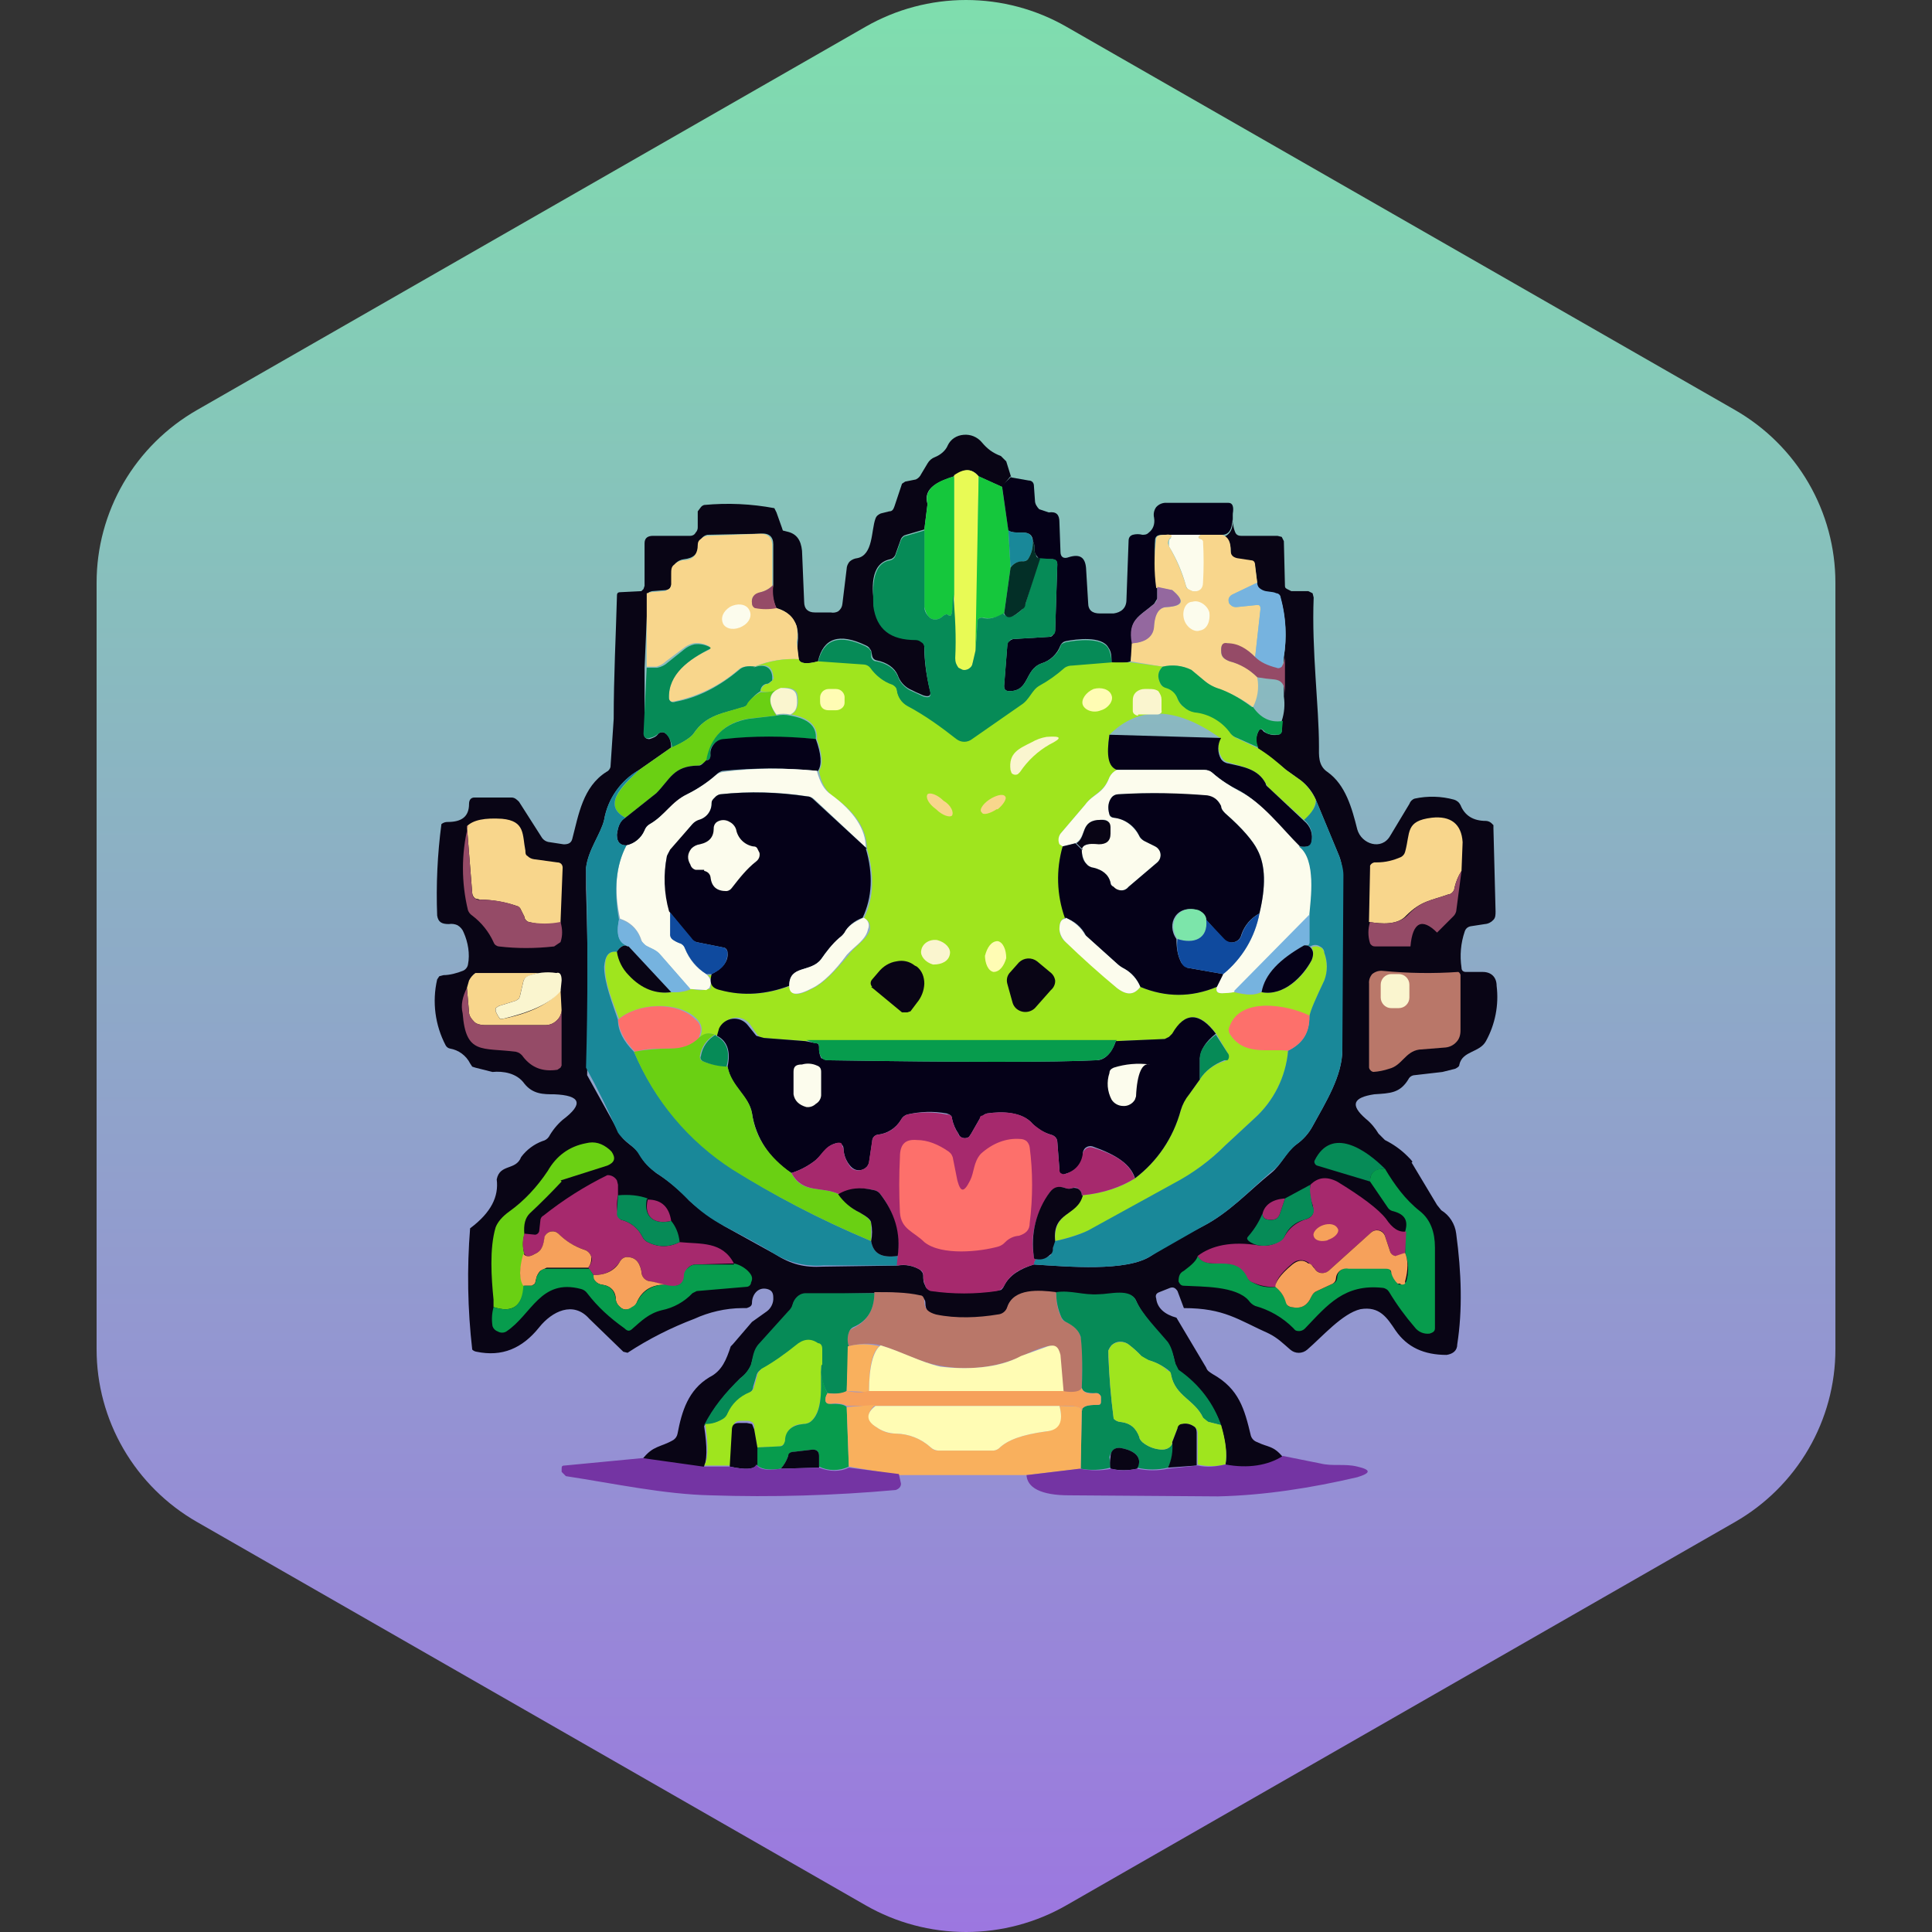 <svg width="40" height="40" viewBox="0 0 40 40" fill="none" xmlns="http://www.w3.org/2000/svg">
<rect x="0" y="0" width="40" height="40" fill="#333333" stroke="none"/>
<path fill-rule="evenodd" clip-rule="evenodd" d="M22.078 0.553L35.922 8.489C36.553 8.851 37.078 9.372 37.443 9.999C37.808 10.627 38 11.339 38 12.063V27.937C38 28.661 37.808 29.373 37.443 30C37.078 30.628 36.553 31.149 35.922 31.511L22.078 39.447C21.447 39.809 20.73 40 20 40C19.27 40 18.553 39.809 17.922 39.447L4.079 31.511C3.447 31.149 2.922 30.628 2.557 30C2.192 29.373 2 28.661 2 27.937V12.063C2 11.339 2.192 10.627 2.557 9.999C2.922 9.372 3.447 8.851 4.079 8.489L17.922 0.553C18.553 0.191 19.27 0 20 0C20.73 0 21.447 0.191 22.078 0.553Z" fill="url(#paint0_linear_883_11262)"/>
<path d="M20.921 9.861L20.745 10.081L20.26 9.861C20.128 9.706 19.974 9.684 19.754 9.861C19.49 9.949 19.093 10.081 19.203 10.433L19.137 10.962L18.763 11.072C18.739 11.077 18.716 11.087 18.697 11.103C18.678 11.118 18.663 11.138 18.653 11.16L18.543 11.468C18.536 11.495 18.522 11.519 18.502 11.538C18.483 11.558 18.459 11.572 18.433 11.578C17.992 11.666 18.058 12.239 18.102 12.525C18.146 12.988 18.433 13.23 18.961 13.23C19.005 13.23 19.049 13.23 19.071 13.274C19.115 13.296 19.137 13.34 19.137 13.384C19.137 13.693 19.181 13.979 19.247 14.265C19.291 14.397 19.247 14.441 19.115 14.397C19.018 14.357 18.923 14.313 18.829 14.265C18.715 14.204 18.628 14.102 18.587 13.979C18.521 13.825 18.366 13.715 18.146 13.671C18.124 13.666 18.104 13.656 18.088 13.64C18.073 13.624 18.062 13.604 18.058 13.582L18.036 13.472L17.992 13.406C17.973 13.387 17.951 13.372 17.926 13.362C17.375 13.098 17.045 13.208 16.935 13.693C16.693 13.759 16.561 13.737 16.538 13.649C16.514 13.533 16.506 13.414 16.516 13.296C16.53 13.186 16.523 13.074 16.494 12.966C16.461 12.874 16.405 12.791 16.332 12.726C16.259 12.661 16.171 12.615 16.076 12.591C16 12.442 15.977 12.271 16.01 12.107V11.27C16.01 11.116 15.922 11.028 15.746 11.05L14.645 11.072C14.601 11.081 14.563 11.104 14.534 11.138C14.499 11.165 14.476 11.204 14.468 11.248C14.468 11.468 14.358 11.556 14.16 11.578C14.093 11.586 14.03 11.617 13.984 11.666C13.941 11.715 13.917 11.778 13.918 11.843V12.063L13.874 12.173C13.851 12.198 13.819 12.214 13.786 12.217L13.499 12.239L13.433 12.261L13.411 12.327L13.345 13.825V15.19C13.336 15.211 13.336 15.235 13.345 15.256C13.357 15.273 13.374 15.287 13.394 15.294C13.413 15.302 13.435 15.304 13.455 15.3C13.521 15.278 13.587 15.256 13.631 15.19C13.652 15.17 13.68 15.159 13.709 15.159C13.737 15.159 13.765 15.17 13.786 15.19C13.852 15.234 13.896 15.344 13.896 15.476L13.235 15.939C13.045 16.047 12.881 16.196 12.755 16.375C12.629 16.554 12.545 16.759 12.508 16.974C12.442 17.26 12.178 17.591 12.134 17.965V18.406C12.174 19.69 12.181 20.975 12.156 22.26L12.816 23.449C12.927 23.669 13.125 23.713 13.257 23.911C13.323 24.066 13.455 24.176 13.587 24.286C13.83 24.44 14.072 24.638 14.27 24.858C14.468 25.035 14.71 25.211 14.997 25.387L16.032 25.959C16.384 26.18 16.649 26.246 17.045 26.224L18.587 26.202C18.746 26.173 18.911 26.205 19.049 26.29C19.093 26.334 19.115 26.356 19.115 26.422C19.115 26.488 19.115 26.554 19.159 26.62C19.159 26.664 19.225 26.708 19.269 26.708C19.751 26.782 20.241 26.782 20.723 26.708C20.752 26.685 20.775 26.655 20.789 26.62C20.899 26.4 21.119 26.268 21.406 26.18C22.11 26.224 23.322 26.334 23.828 26.004C24.159 25.783 24.511 25.585 24.907 25.387C25.458 25.101 25.854 24.66 26.317 24.286C26.537 24.11 26.625 23.845 26.845 23.691C26.983 23.593 27.096 23.465 27.176 23.317C27.44 22.832 27.792 22.282 27.792 21.731V18.119C27.796 17.984 27.774 17.849 27.726 17.723L27.242 16.556C27.175 16.399 27.069 16.263 26.933 16.159L26.625 15.939C26.44 15.785 26.249 15.638 26.052 15.498C26.024 15.444 26.008 15.384 26.008 15.322C26.008 15.261 26.024 15.2 26.052 15.146C26.075 15.08 26.119 15.08 26.163 15.146C26.229 15.19 26.339 15.234 26.449 15.212C26.493 15.212 26.515 15.19 26.537 15.146V14.926C26.591 14.763 26.606 14.589 26.581 14.419V13.604C26.646 13.201 26.623 12.788 26.515 12.393C26.509 12.372 26.497 12.354 26.482 12.338C26.467 12.323 26.448 12.312 26.427 12.305C26.339 12.261 26.229 12.283 26.141 12.239C26.052 12.195 26.03 12.151 26.03 12.085L25.986 11.732C25.986 11.666 25.964 11.645 25.898 11.622L25.612 11.578C25.524 11.556 25.48 11.512 25.48 11.424C25.48 11.248 25.436 11.138 25.326 11.116C25.48 11.072 25.546 10.918 25.524 10.675C25.524 10.786 25.524 10.896 25.568 11.006C25.59 11.072 25.634 11.094 25.7 11.094H26.449L26.537 11.116L26.581 11.204L26.603 12.107C26.603 12.151 26.603 12.173 26.647 12.195L26.735 12.239H27.088L27.176 12.283L27.198 12.371C27.154 13.472 27.308 14.618 27.308 15.454C27.308 15.631 27.286 15.851 27.484 15.983C27.858 16.247 27.991 16.732 28.101 17.172C28.189 17.481 28.607 17.613 28.783 17.304L29.18 16.644C29.189 16.618 29.203 16.595 29.222 16.576C29.241 16.557 29.264 16.542 29.29 16.534C29.559 16.476 29.839 16.483 30.105 16.556C30.133 16.564 30.159 16.578 30.182 16.597C30.205 16.616 30.223 16.64 30.237 16.666C30.325 16.886 30.501 16.996 30.765 16.996C30.806 16.998 30.845 17.013 30.876 17.04L30.92 17.084V17.15L30.964 18.868C30.964 18.934 30.964 19 30.92 19.044C30.874 19.095 30.811 19.127 30.743 19.132L30.457 19.176C30.427 19.18 30.398 19.192 30.374 19.211C30.351 19.231 30.334 19.257 30.325 19.287C30.243 19.527 30.221 19.784 30.259 20.035C30.259 20.101 30.303 20.123 30.347 20.123H30.699C30.876 20.123 30.986 20.233 30.986 20.41C31.035 20.805 30.957 21.206 30.765 21.555C30.633 21.797 30.281 21.753 30.215 22.039C30.215 22.084 30.171 22.105 30.127 22.128L29.863 22.194L29.29 22.26C29.262 22.261 29.235 22.27 29.212 22.285C29.188 22.301 29.17 22.322 29.158 22.348C28.982 22.634 28.783 22.634 28.453 22.656C28.013 22.722 27.947 22.876 28.277 23.163C28.387 23.251 28.475 23.361 28.541 23.471L28.673 23.603C28.849 23.691 29.004 23.801 29.136 23.933C29.224 24.021 29.268 24.066 29.224 24.066L29.752 24.947L29.84 25.057C29.925 25.109 29.997 25.18 30.05 25.264C30.103 25.348 30.137 25.442 30.149 25.541C30.259 26.356 30.281 27.127 30.171 27.831C30.171 27.964 30.083 28.03 29.951 28.052C29.488 28.052 29.136 27.898 28.893 27.545C28.717 27.281 28.563 27.039 28.167 27.105C27.792 27.193 27.374 27.677 27.066 27.942C27.017 27.985 26.954 28.009 26.889 28.009C26.824 28.009 26.762 27.985 26.713 27.942C26.559 27.809 26.449 27.699 26.273 27.611C25.634 27.325 25.348 27.083 24.511 27.083L24.379 26.73C24.335 26.664 24.291 26.642 24.225 26.664L24.004 26.752C23.938 26.774 23.916 26.819 23.938 26.884C23.96 27.083 24.114 27.215 24.357 27.281L24.973 28.316C24.995 28.382 25.039 28.404 25.105 28.448C25.656 28.756 25.766 29.175 25.898 29.726C25.908 29.757 25.925 29.785 25.948 29.808C25.971 29.831 25.999 29.848 26.03 29.858C26.251 29.968 26.361 29.924 26.559 30.166C26.2 30.374 25.774 30.437 25.37 30.342C25.414 30.122 25.37 29.836 25.282 29.527C25.128 29.087 24.841 28.69 24.401 28.382C24.364 28.347 24.341 28.3 24.335 28.25C24.291 28.074 24.269 27.942 24.159 27.809C23.96 27.545 23.652 27.237 23.52 26.929C23.41 26.686 22.969 26.819 22.727 26.819C22.419 26.819 22.176 26.73 21.846 26.774C21.516 26.73 20.965 26.686 20.855 27.083C20.84 27.129 20.811 27.169 20.771 27.197C20.731 27.225 20.683 27.239 20.635 27.237C20.26 27.303 19.798 27.325 19.38 27.237C19.225 27.215 19.159 27.127 19.159 26.973C19.159 26.907 19.115 26.863 19.049 26.84C18.746 26.77 18.434 26.747 18.124 26.774L16.671 26.796C16.627 26.796 16.582 26.796 16.538 26.84C16.471 26.888 16.424 26.959 16.406 27.039C16.406 27.083 16.362 27.127 16.318 27.171L15.724 27.831C15.614 27.964 15.591 28.118 15.547 28.272C15.499 28.378 15.423 28.469 15.327 28.536C15.019 28.845 14.755 29.175 14.578 29.527C14.645 29.968 14.645 30.254 14.556 30.408L13.301 30.21C13.521 29.924 13.675 29.968 13.94 29.814C13.963 29.799 13.982 29.779 13.998 29.757C14.013 29.734 14.023 29.708 14.028 29.681C14.116 29.219 14.248 28.779 14.688 28.514C14.953 28.382 15.041 28.14 15.129 27.876L15.173 27.831L15.569 27.369L15.878 27.149C15.922 27.116 15.957 27.072 15.98 27.022C16.003 26.972 16.014 26.918 16.01 26.863C16.01 26.752 15.966 26.708 15.878 26.686C15.68 26.642 15.569 26.819 15.569 26.973C15.569 27.039 15.525 27.061 15.459 27.083H15.371C15.019 27.083 14.666 27.171 14.38 27.303C13.894 27.487 13.428 27.723 12.993 28.008L12.905 27.986L12.2 27.303C11.87 26.929 11.429 27.149 11.165 27.479C10.812 27.92 10.394 28.096 9.865 27.986C9.832 27.981 9.801 27.966 9.777 27.942C9.681 27.108 9.666 26.267 9.733 25.431C10.174 25.101 10.328 24.77 10.284 24.418C10.35 24.088 10.68 24.242 10.79 23.955C10.902 23.805 11.055 23.69 11.231 23.625C11.284 23.613 11.331 23.582 11.363 23.537C11.437 23.404 11.534 23.285 11.649 23.185C12.09 22.854 12.024 22.678 11.473 22.656C11.253 22.656 11.033 22.656 10.857 22.436C10.702 22.216 10.416 22.172 10.196 22.194L9.843 22.105L9.777 22.084L9.733 22.017C9.693 21.937 9.634 21.867 9.561 21.813C9.488 21.759 9.404 21.724 9.315 21.709C9.296 21.705 9.279 21.697 9.264 21.686C9.248 21.674 9.236 21.66 9.227 21.643C9.007 21.224 8.944 20.739 9.051 20.278L9.095 20.212L9.183 20.189C9.315 20.189 9.469 20.145 9.579 20.101C9.607 20.091 9.632 20.073 9.651 20.05C9.671 20.026 9.684 19.999 9.689 19.969C9.733 19.749 9.689 19.507 9.601 19.308C9.577 19.243 9.53 19.188 9.469 19.154C9.414 19.13 9.352 19.122 9.293 19.132C9.139 19.132 9.073 19.088 9.051 18.956C9.027 18.323 9.056 17.69 9.139 17.062C9.176 17.032 9.223 17.016 9.271 17.018C9.557 17.018 9.711 16.908 9.711 16.644C9.711 16.556 9.755 16.512 9.821 16.512H10.592C10.658 16.512 10.702 16.556 10.746 16.6L11.209 17.326C11.227 17.358 11.252 17.384 11.283 17.404C11.314 17.423 11.349 17.434 11.385 17.437L11.671 17.481C11.759 17.481 11.825 17.459 11.848 17.37C11.98 16.864 12.068 16.291 12.552 15.983C12.575 15.973 12.594 15.958 12.61 15.939C12.625 15.919 12.636 15.897 12.64 15.873L12.706 14.882C12.706 14.001 12.751 13.164 12.773 12.349C12.773 12.305 12.773 12.261 12.839 12.261L13.279 12.239L13.323 12.195L13.345 12.129V11.248C13.345 11.138 13.411 11.094 13.521 11.094H14.292C14.336 11.094 14.38 11.072 14.402 11.028C14.416 11.013 14.428 10.996 14.435 10.977C14.443 10.958 14.447 10.938 14.446 10.918V10.587L14.512 10.499C14.529 10.478 14.552 10.463 14.578 10.455C15.064 10.409 15.553 10.431 16.032 10.521L16.076 10.609L16.186 10.918L16.208 10.984L16.296 11.006C16.494 11.05 16.582 11.182 16.605 11.402L16.649 12.459C16.649 12.614 16.737 12.68 16.869 12.68H17.199C17.252 12.691 17.306 12.683 17.353 12.658C17.378 12.639 17.398 12.616 17.414 12.59C17.429 12.563 17.438 12.534 17.441 12.503L17.529 11.777C17.529 11.732 17.552 11.666 17.596 11.622C17.639 11.585 17.693 11.562 17.75 11.556C18.08 11.49 18.036 10.984 18.124 10.742C18.146 10.675 18.19 10.653 18.234 10.631L18.41 10.587C18.477 10.587 18.498 10.543 18.521 10.477L18.653 10.081L18.675 10.015L18.741 9.971L18.961 9.927C19.01 9.905 19.049 9.865 19.071 9.817L19.203 9.596C19.237 9.535 19.292 9.488 19.357 9.464C19.468 9.42 19.578 9.332 19.622 9.222C19.651 9.159 19.697 9.106 19.754 9.068C19.813 9.029 19.881 9.007 19.952 9.002C20.022 8.996 20.093 9.006 20.158 9.033C20.223 9.06 20.281 9.102 20.326 9.156C20.437 9.288 20.547 9.376 20.723 9.442L20.833 9.552L20.943 9.905L20.921 9.861Z" fill="#090515"/>
<path d="M20.26 9.861L20.216 13.472L20.128 13.759C20.128 13.759 20.128 13.803 20.084 13.825C20.064 13.844 20.039 13.858 20.012 13.865C19.985 13.873 19.957 13.874 19.93 13.869C19.897 13.863 19.866 13.848 19.842 13.825C19.816 13.795 19.797 13.759 19.785 13.722C19.774 13.684 19.771 13.644 19.776 13.605L19.753 12.305V9.839C19.974 9.684 20.128 9.706 20.26 9.861Z" fill="#E8FA55"/>
<path d="M19.733 9.86H19.755C19.469 9.948 19.116 10.08 19.204 10.433L19.138 10.961V12.569C19.16 12.657 19.183 12.723 19.248 12.789C19.337 12.855 19.447 12.833 19.535 12.745C19.579 12.723 19.601 12.701 19.645 12.745H19.689L19.711 12.679L19.755 12.305V9.882L19.733 9.86ZM20.746 10.08L20.878 10.983L20.922 11.754L20.79 12.701C20.66 12.787 20.502 12.819 20.35 12.789C20.284 12.789 20.262 12.789 20.24 12.855L20.195 13.472L20.262 9.86L20.746 10.08Z" fill="#15C73C"/>
<path d="M25.524 10.631C25.524 10.895 25.48 11.072 25.304 11.072H24.137C24.004 11.072 23.938 11.072 23.916 11.16C23.894 11.424 23.916 11.776 23.96 12.173V12.393L23.894 12.503C23.586 12.767 23.344 12.833 23.454 13.318L23.41 13.692C23.282 13.735 23.145 13.743 23.013 13.714C23.013 13.604 23.013 13.494 22.947 13.406C22.815 13.164 22.287 13.23 22.066 13.274C22.042 13.279 22.02 13.289 22.001 13.305C21.982 13.32 21.966 13.34 21.956 13.362C21.923 13.451 21.87 13.53 21.802 13.595C21.733 13.66 21.65 13.709 21.56 13.736C21.207 13.868 21.318 14.309 20.899 14.309C20.811 14.309 20.789 14.265 20.789 14.199L20.855 13.362C20.855 13.318 20.855 13.296 20.899 13.274C20.923 13.25 20.954 13.235 20.987 13.23L21.714 13.186C21.736 13.186 21.78 13.186 21.802 13.142C21.828 13.119 21.843 13.088 21.846 13.054L21.89 11.688C21.89 11.622 21.868 11.6 21.802 11.578H21.516L21.45 11.49C21.384 11.402 21.45 11.314 21.384 11.204C21.384 11.094 21.318 11.027 21.186 11.027C21.031 11.027 20.943 11.027 20.877 10.983L20.745 10.059L20.921 9.882L21.296 9.948C21.362 9.948 21.406 9.992 21.406 10.059L21.428 10.367C21.428 10.433 21.472 10.499 21.516 10.543L21.714 10.609C21.868 10.587 21.934 10.653 21.934 10.807L21.956 11.424C21.956 11.534 22.022 11.578 22.133 11.534C22.353 11.468 22.463 11.534 22.485 11.754L22.529 12.481C22.529 12.635 22.617 12.701 22.771 12.701H23.057C23.212 12.679 23.322 12.591 23.322 12.415L23.366 11.204C23.366 11.138 23.388 11.094 23.454 11.072C23.519 11.055 23.587 11.055 23.652 11.072C23.696 11.072 23.74 11.072 23.784 11.027C23.872 10.961 23.916 10.851 23.894 10.719C23.885 10.681 23.884 10.642 23.892 10.604C23.899 10.566 23.915 10.53 23.938 10.499C23.966 10.468 24 10.444 24.038 10.429C24.076 10.414 24.118 10.407 24.159 10.411H25.436C25.524 10.411 25.546 10.499 25.524 10.631Z" fill="#050118"/>
<path d="M19.139 10.961V12.569C19.139 12.657 19.183 12.723 19.249 12.789C19.337 12.855 19.447 12.833 19.535 12.745C19.579 12.723 19.601 12.701 19.645 12.745H19.689L19.711 12.679L19.733 12.305C19.777 12.745 19.799 13.186 19.777 13.626C19.777 13.714 19.799 13.758 19.843 13.824L19.931 13.868C19.959 13.874 19.987 13.873 20.014 13.865C20.041 13.857 20.065 13.844 20.085 13.824C20.106 13.807 20.121 13.784 20.13 13.758L20.196 13.472L20.24 12.855C20.24 12.811 20.284 12.789 20.328 12.789C20.482 12.833 20.614 12.789 20.768 12.701C20.856 12.811 20.988 12.789 21.165 12.613C21.195 12.582 21.218 12.545 21.231 12.503L21.517 11.556L21.803 11.578C21.869 11.578 21.891 11.622 21.891 11.688L21.847 13.054C21.847 13.076 21.847 13.12 21.803 13.142C21.779 13.166 21.749 13.181 21.715 13.186L20.988 13.23C20.966 13.23 20.922 13.23 20.9 13.274C20.875 13.296 20.859 13.328 20.856 13.362L20.79 14.199C20.79 14.265 20.812 14.309 20.9 14.309C21.319 14.309 21.209 13.868 21.561 13.736C21.649 13.711 21.73 13.666 21.799 13.605C21.868 13.544 21.922 13.469 21.957 13.384C21.957 13.34 22.002 13.318 22.068 13.296C22.288 13.252 22.816 13.186 22.948 13.428C22.992 13.516 23.015 13.626 23.015 13.736L22.2 13.802C22.145 13.801 22.091 13.816 22.046 13.847C21.869 13.979 21.715 14.111 21.517 14.221C21.363 14.309 21.319 14.507 21.143 14.617C20.79 14.838 20.46 15.102 20.13 15.344C20.083 15.382 20.024 15.402 19.964 15.402C19.904 15.402 19.846 15.382 19.799 15.344C19.491 15.058 19.139 14.838 18.786 14.639C18.726 14.605 18.675 14.558 18.637 14.5C18.598 14.443 18.574 14.377 18.566 14.309C18.561 14.285 18.55 14.262 18.535 14.243C18.52 14.224 18.5 14.209 18.478 14.199C18.298 14.12 18.139 13.999 18.015 13.847C18.001 13.825 17.981 13.808 17.958 13.797C17.935 13.785 17.909 13.78 17.883 13.78L16.936 13.714C17.046 13.23 17.377 13.12 17.927 13.384L17.993 13.428L18.037 13.494V13.604C18.059 13.67 18.103 13.692 18.147 13.692C18.368 13.736 18.522 13.847 18.588 14.001C18.632 14.133 18.72 14.221 18.83 14.287L19.116 14.419C19.249 14.463 19.293 14.419 19.249 14.287C19.181 13.998 19.145 13.703 19.139 13.406C19.139 13.362 19.116 13.318 19.072 13.296C19.042 13.269 19.003 13.253 18.962 13.252C18.434 13.252 18.147 13.032 18.081 12.547C18.081 12.261 18.015 11.666 18.434 11.6C18.46 11.593 18.484 11.579 18.504 11.56C18.523 11.541 18.537 11.517 18.544 11.49L18.654 11.182C18.676 11.138 18.72 11.094 18.764 11.094L19.139 10.983V10.961Z" fill="#068B57"/>
<path d="M21.385 11.182C21.385 11.336 21.363 11.446 21.297 11.556C21.285 11.575 21.27 11.592 21.25 11.603C21.231 11.615 21.209 11.621 21.187 11.622C21.076 11.622 20.966 11.666 20.922 11.754L20.878 10.983C20.944 11.027 21.032 11.027 21.187 11.027C21.319 11.027 21.363 11.094 21.385 11.204V11.182Z" fill="#198899"/>
<path d="M16.01 12.107C15.939 12.183 15.848 12.237 15.746 12.261C15.614 12.305 15.548 12.371 15.57 12.481C15.57 12.547 15.614 12.569 15.658 12.591H16.076C16.297 12.657 16.429 12.767 16.495 12.966C16.516 13.075 16.516 13.187 16.495 13.296L16.539 13.648C16.223 13.629 15.907 13.682 15.614 13.803C15.46 13.78 15.35 13.803 15.284 13.868C14.894 14.204 14.423 14.432 13.918 14.529C13.892 14.523 13.868 14.508 13.852 14.485C13.808 13.979 14.249 13.648 14.689 13.45V13.384C14.589 13.327 14.473 13.303 14.359 13.318C14.277 13.336 14.202 13.374 14.138 13.428L13.786 13.692C13.731 13.746 13.662 13.784 13.588 13.803H13.39V12.327V12.283L13.478 12.261L13.764 12.239L13.852 12.195C13.878 12.172 13.893 12.141 13.896 12.107V11.886C13.896 11.798 13.896 11.732 13.962 11.688C14.009 11.639 14.071 11.608 14.138 11.6C14.359 11.6 14.447 11.468 14.447 11.27C14.447 11.226 14.469 11.182 14.513 11.16C14.547 11.121 14.594 11.098 14.645 11.094L15.746 11.05C15.9 11.05 15.988 11.138 15.988 11.292V12.129L16.01 12.107Z" fill="#F8D68C"/>
<path d="M25.084 11.072H24.863C24.797 11.116 24.797 11.138 24.863 11.16C24.907 11.16 24.907 11.182 24.93 11.204L24.952 11.336L24.93 12.063C24.93 12.195 24.819 12.283 24.687 12.239C24.657 12.236 24.628 12.223 24.604 12.204C24.581 12.184 24.564 12.158 24.555 12.129C24.477 11.842 24.359 11.567 24.203 11.314V11.248C24.203 11.204 24.203 11.16 24.247 11.138L24.225 11.072H24.137H25.084Z" fill="#FCFCED"/>
<path d="M24.136 11.072C24.166 11.066 24.195 11.066 24.224 11.072C24.269 11.072 24.269 11.116 24.224 11.138C24.21 11.152 24.199 11.17 24.192 11.189C24.184 11.207 24.18 11.228 24.18 11.248L24.203 11.314C24.357 11.578 24.467 11.843 24.555 12.129C24.555 12.151 24.555 12.173 24.599 12.195L24.687 12.239C24.819 12.261 24.907 12.195 24.907 12.063C24.924 11.777 24.924 11.49 24.907 11.204C24.898 11.184 24.883 11.169 24.863 11.16C24.797 11.138 24.797 11.116 24.863 11.072H25.304C25.436 11.116 25.48 11.226 25.48 11.402C25.48 11.49 25.524 11.534 25.612 11.556L25.898 11.6C25.964 11.6 25.986 11.644 25.986 11.71L26.03 12.063L25.524 12.305C25.5 12.313 25.48 12.328 25.464 12.348C25.448 12.367 25.439 12.39 25.436 12.415C25.436 12.459 25.436 12.503 25.48 12.525C25.524 12.569 25.568 12.569 25.612 12.569L26.03 12.525C26.075 12.525 26.096 12.547 26.096 12.614L25.986 13.604C25.836 13.444 25.633 13.342 25.414 13.318C25.326 13.318 25.282 13.34 25.282 13.45V13.494C25.282 13.604 25.348 13.649 25.458 13.693C25.678 13.737 25.854 13.847 26.03 14.023C26.075 14.265 26.03 14.463 25.942 14.64C25.728 14.48 25.49 14.353 25.238 14.265C25.124 14.228 25.019 14.168 24.929 14.089L24.665 13.869C24.481 13.778 24.27 13.755 24.07 13.803L23.41 13.693L23.432 13.318C23.74 13.296 23.872 13.164 23.894 12.944C23.894 12.702 24.004 12.569 24.159 12.569C24.511 12.547 24.533 12.437 24.269 12.217L23.938 12.173C23.892 11.837 23.892 11.496 23.938 11.16C23.938 11.094 24.004 11.072 24.136 11.072Z" fill="#F8D68C"/>
<path d="M21.539 11.556L21.231 12.503C21.231 12.547 21.209 12.591 21.165 12.613C20.966 12.79 20.856 12.834 20.79 12.701L20.922 11.754C20.95 11.71 20.989 11.675 21.036 11.652C21.083 11.628 21.135 11.618 21.187 11.622C21.231 11.622 21.275 11.6 21.297 11.556C21.363 11.446 21.385 11.336 21.385 11.204C21.451 11.314 21.385 11.402 21.451 11.49C21.451 11.534 21.495 11.556 21.517 11.556H21.539Z" fill="#032F27"/>
<path d="M26.031 12.062C26.031 12.129 26.053 12.173 26.141 12.217C26.229 12.261 26.339 12.239 26.427 12.283C26.471 12.283 26.515 12.327 26.515 12.371C26.644 12.838 26.651 13.331 26.537 13.802C26.537 13.846 26.471 13.846 26.427 13.846C26.265 13.798 26.115 13.715 25.987 13.604L26.097 12.613C26.097 12.547 26.097 12.525 26.031 12.525L25.59 12.569C25.568 12.569 25.524 12.569 25.48 12.525C25.465 12.511 25.453 12.494 25.445 12.475C25.438 12.456 25.434 12.435 25.436 12.415C25.436 12.371 25.48 12.327 25.524 12.305L26.031 12.062Z" fill="#76B3DF"/>
<path d="M16.011 12.107C15.989 12.283 16.011 12.437 16.077 12.591C15.931 12.619 15.782 12.619 15.636 12.591C15.614 12.591 15.57 12.547 15.57 12.503C15.548 12.371 15.614 12.283 15.746 12.261C15.848 12.237 15.94 12.183 16.011 12.107Z" fill="#954B67"/>
<path d="M23.432 13.318C23.344 12.833 23.587 12.767 23.895 12.503C23.915 12.487 23.931 12.467 23.942 12.444C23.954 12.421 23.96 12.396 23.961 12.371V12.151L24.269 12.217C24.534 12.437 24.489 12.547 24.159 12.569C24.005 12.569 23.917 12.701 23.895 12.944C23.895 13.164 23.741 13.296 23.454 13.318H23.432Z" fill="#94689F"/>
<path d="M24.511 12.811C24.555 12.988 24.731 13.098 24.841 13.054C24.995 13.032 25.061 12.855 25.039 12.679C24.995 12.525 24.819 12.415 24.687 12.459C24.555 12.459 24.467 12.635 24.511 12.811ZM15.371 12.966C15.503 12.899 15.591 12.745 15.503 12.613C15.437 12.503 15.261 12.481 15.107 12.569C14.975 12.657 14.909 12.789 14.975 12.921C15.041 13.032 15.217 13.054 15.371 12.966Z" fill="#FCFCED"/>
<path d="M25.988 13.604C26.098 13.714 26.252 13.78 26.428 13.825C26.472 13.847 26.516 13.825 26.538 13.803C26.579 13.736 26.602 13.66 26.604 13.582V14.419C26.604 14.199 26.56 14.089 26.384 14.067C26.266 14.057 26.148 14.043 26.032 14.023C25.874 13.864 25.676 13.749 25.459 13.692C25.349 13.648 25.283 13.604 25.283 13.472V13.45C25.283 13.34 25.327 13.296 25.415 13.318C25.635 13.318 25.811 13.428 25.988 13.604Z" fill="#954B67"/>
<path d="M15.591 13.825C15.812 13.736 15.966 13.802 15.988 14.001V14.089L15.9 14.155C15.812 14.155 15.745 14.221 15.745 14.309C15.647 14.37 15.564 14.453 15.503 14.551C15.479 14.593 15.439 14.624 15.393 14.639C14.975 14.771 14.622 14.793 14.358 15.19C14.314 15.256 14.16 15.366 13.918 15.476C13.896 15.344 13.851 15.256 13.785 15.19C13.765 15.17 13.737 15.158 13.708 15.158C13.68 15.158 13.652 15.17 13.631 15.19C13.581 15.235 13.521 15.265 13.455 15.278C13.441 15.284 13.426 15.287 13.411 15.287C13.396 15.287 13.381 15.284 13.367 15.278C13.353 15.268 13.342 15.254 13.335 15.239C13.327 15.224 13.323 15.207 13.323 15.19L13.389 13.825H13.609C13.692 13.809 13.768 13.771 13.829 13.714L14.16 13.45C14.223 13.396 14.299 13.358 14.38 13.34C14.494 13.325 14.61 13.349 14.71 13.406V13.428C14.27 13.648 13.829 13.957 13.851 14.463C13.853 14.477 13.858 14.49 13.866 14.501C13.873 14.513 13.883 14.522 13.896 14.529C13.909 14.535 13.924 14.538 13.94 14.538C13.955 14.538 13.97 14.535 13.984 14.529C14.468 14.441 14.909 14.199 15.305 13.868C15.371 13.802 15.481 13.78 15.635 13.802L15.591 13.825Z" fill="#068B57"/>
<path d="M16.539 13.648C16.561 13.736 16.693 13.758 16.936 13.692L17.883 13.758C17.908 13.759 17.933 13.765 17.956 13.777C17.979 13.788 17.999 13.804 18.015 13.824C18.125 13.979 18.279 14.111 18.477 14.177C18.521 14.199 18.565 14.243 18.565 14.287C18.574 14.355 18.598 14.421 18.636 14.478C18.674 14.536 18.726 14.583 18.786 14.617C19.16 14.815 19.49 15.058 19.799 15.3C19.846 15.337 19.904 15.358 19.964 15.358C20.024 15.358 20.082 15.337 20.129 15.3L21.142 14.595C21.318 14.485 21.362 14.287 21.517 14.199C21.715 14.089 21.869 13.979 22.045 13.824C22.091 13.794 22.145 13.779 22.199 13.78L23.014 13.714H23.41L24.071 13.802C23.961 13.912 23.961 14.023 24.027 14.155C24.027 14.199 24.093 14.221 24.137 14.221C24.269 14.265 24.358 14.331 24.38 14.463C24.401 14.529 24.446 14.595 24.512 14.639C24.576 14.688 24.652 14.719 24.732 14.727C25.062 14.771 25.305 14.947 25.481 15.168C25.503 15.234 25.547 15.256 25.591 15.278L26.053 15.498C26.273 15.63 26.45 15.784 26.626 15.939L26.934 16.159C27.044 16.247 27.154 16.379 27.242 16.555C27.242 16.665 27.176 16.82 27.022 16.996L26.296 16.335C26.259 16.304 26.23 16.267 26.207 16.225C26.053 15.917 25.723 15.873 25.437 15.784C25.383 15.773 25.336 15.741 25.305 15.696C25.263 15.636 25.237 15.566 25.229 15.493C25.221 15.42 25.232 15.346 25.26 15.278C24.335 14.617 23.565 14.617 22.97 15.212C22.904 15.652 22.97 15.873 23.124 15.939C23.057 15.971 23.003 16.025 22.97 16.093C22.838 16.423 22.64 16.423 22.463 16.665L21.957 17.26C21.938 17.294 21.927 17.331 21.927 17.37C21.927 17.409 21.938 17.447 21.957 17.48L22.001 17.524C21.869 18.031 21.891 18.537 22.067 19C21.979 19.022 21.935 19.088 21.935 19.22C21.935 19.352 21.979 19.44 22.067 19.506L23.124 20.453C23.322 20.608 23.477 20.608 23.609 20.431C24.137 20.651 24.666 20.651 25.194 20.431C25.172 20.519 25.194 20.564 25.305 20.564L25.547 20.541C25.811 20.608 25.987 20.608 26.119 20.541C26.582 20.63 27 20.211 27.154 19.881C27.198 19.771 27.198 19.683 27.154 19.616C27.181 19.601 27.212 19.593 27.242 19.593C27.273 19.593 27.304 19.601 27.331 19.616C27.375 19.616 27.397 19.66 27.419 19.727C27.485 19.947 27.485 20.145 27.419 20.299C27.242 20.674 27.132 20.916 27.11 21.048C26.67 20.806 25.679 20.63 25.459 21.268V21.4C25.745 21.841 26.229 21.709 26.67 21.753C26.623 22.295 26.371 22.799 25.965 23.162L25.37 23.713C25.062 24.021 24.71 24.285 24.313 24.506L22.552 25.475C22.375 25.541 22.155 25.629 21.847 25.695C21.803 25.078 22.309 25.166 22.397 24.748C22.86 24.704 23.234 24.572 23.499 24.395C23.961 24.043 24.291 23.559 24.446 22.986C24.49 22.854 24.534 22.744 24.622 22.656L24.842 22.347C24.96 22.166 25.14 22.033 25.349 21.973L25.393 21.951C25.404 21.942 25.414 21.931 25.421 21.919C25.429 21.907 25.433 21.893 25.436 21.878C25.438 21.864 25.437 21.849 25.433 21.835C25.43 21.822 25.423 21.808 25.415 21.797L25.194 21.422C24.842 20.938 24.534 20.938 24.269 21.422L24.203 21.466C24.178 21.488 24.148 21.503 24.115 21.511L23.102 21.555H16.693L15.812 21.488C15.761 21.484 15.714 21.461 15.68 21.422L15.526 21.202C15.47 21.131 15.388 21.084 15.297 21.071C15.207 21.059 15.115 21.082 15.042 21.136C14.992 21.176 14.954 21.23 14.931 21.29L14.843 21.444C14.711 21.378 14.623 21.378 14.491 21.466C14.557 21.334 14.535 21.202 14.425 21.092C14.051 20.718 13.214 20.762 12.817 21.092C12.707 20.784 12.509 20.343 12.531 19.991C12.531 19.771 12.619 19.683 12.795 19.704C12.795 19.859 12.883 20.013 13.037 20.189C13.302 20.475 13.588 20.585 13.918 20.541C14.051 20.541 14.183 20.541 14.315 20.475C14.425 20.497 14.535 20.519 14.645 20.475H14.711V20.409C14.755 20.299 14.711 20.233 14.645 20.189H14.755C14.689 20.343 14.755 20.453 14.931 20.497C15.416 20.63 15.9 20.585 16.363 20.409C16.363 20.63 16.517 20.63 16.848 20.453C17.068 20.343 17.288 20.101 17.574 19.771C17.684 19.594 17.949 19.462 18.015 19.242C18.015 19.132 17.993 19.044 17.883 19.022C18.103 18.581 18.103 18.097 17.949 17.568C17.949 17.172 17.706 16.797 17.222 16.467C17.09 16.357 17.002 16.203 16.958 15.961C17.046 15.829 17.024 15.608 16.914 15.3C16.936 15.036 16.759 14.859 16.385 14.793C16.495 14.727 16.539 14.617 16.517 14.419C16.517 14.287 16.385 14.221 16.187 14.243C16.122 14.283 16.049 14.309 15.973 14.32C15.898 14.332 15.82 14.328 15.746 14.309C15.768 14.221 15.835 14.155 15.923 14.155L15.989 14.089C16.011 14.067 16.033 14.045 16.011 14.001C15.989 13.78 15.857 13.736 15.636 13.802C15.929 13.682 16.245 13.629 16.561 13.648H16.539Z" fill="#9FE51E"/>
<path d="M25.943 14.64C26.097 14.86 26.295 14.97 26.56 14.926L26.538 15.146C26.538 15.19 26.494 15.212 26.45 15.212C26.339 15.212 26.229 15.212 26.163 15.124C26.119 15.08 26.097 15.08 26.053 15.146C26.028 15.197 26.015 15.254 26.015 15.311C26.015 15.369 26.028 15.425 26.053 15.476L25.613 15.278C25.561 15.262 25.515 15.231 25.48 15.19C25.395 15.067 25.284 14.964 25.154 14.888C25.025 14.812 24.881 14.764 24.732 14.75C24.649 14.735 24.573 14.697 24.511 14.64C24.452 14.595 24.406 14.533 24.379 14.463C24.36 14.41 24.328 14.362 24.285 14.323C24.243 14.285 24.192 14.258 24.137 14.243C24.114 14.237 24.092 14.226 24.073 14.211C24.054 14.195 24.038 14.177 24.027 14.155C23.961 14.023 23.961 13.913 24.071 13.803C24.271 13.755 24.481 13.778 24.666 13.869L24.93 14.089C25.026 14.171 25.139 14.231 25.26 14.265C25.436 14.331 25.657 14.441 25.921 14.64H25.943Z" fill="#079C4D"/>
<path d="M16.165 14.243C15.901 14.331 15.879 14.529 16.077 14.815L15.482 14.881C14.998 14.969 14.712 15.256 14.624 15.762L14.47 15.85C13.941 15.85 13.875 16.137 13.588 16.423L12.95 16.93C12.399 16.643 13.016 16.181 13.236 15.938L13.897 15.476C14.161 15.366 14.315 15.256 14.359 15.19C14.624 14.793 14.976 14.771 15.372 14.639C15.438 14.639 15.46 14.595 15.482 14.551C15.552 14.458 15.643 14.383 15.747 14.331C15.879 14.331 16.011 14.331 16.165 14.243Z" fill="#6AD013"/>
<path d="M16.362 14.793C16.268 14.772 16.17 14.772 16.076 14.793C15.878 14.529 15.922 14.331 16.164 14.243C16.384 14.243 16.472 14.287 16.494 14.419C16.516 14.617 16.494 14.727 16.362 14.793Z" fill="#FAF5CF"/>
<path d="M22.794 14.706C22.948 14.662 23.058 14.508 23.014 14.397C22.97 14.265 22.794 14.221 22.64 14.265C22.485 14.331 22.375 14.486 22.419 14.596C22.463 14.706 22.64 14.772 22.794 14.706Z" fill="#FFFCB4"/>
<path d="M23.564 14.816C23.54 14.816 23.517 14.808 23.497 14.793C23.482 14.785 23.47 14.772 23.462 14.756C23.454 14.74 23.451 14.723 23.453 14.705V14.529C23.453 14.463 23.453 14.397 23.52 14.331C23.568 14.288 23.631 14.265 23.696 14.265H23.784C23.85 14.265 23.916 14.265 23.982 14.309C24.026 14.375 24.048 14.419 24.048 14.485V14.705C24.052 14.72 24.052 14.735 24.048 14.749C24.038 14.763 24.025 14.774 24.009 14.782C23.994 14.79 23.977 14.793 23.96 14.793H23.564V14.816Z" fill="#FAF5CF"/>
<path d="M17.309 14.265H17.155C17.109 14.265 17.064 14.284 17.031 14.316C16.998 14.35 16.979 14.394 16.979 14.441V14.529C16.979 14.639 17.045 14.705 17.155 14.705H17.309C17.398 14.705 17.486 14.639 17.486 14.551V14.463C17.489 14.438 17.487 14.413 17.479 14.389C17.472 14.365 17.459 14.343 17.442 14.324C17.426 14.305 17.405 14.29 17.382 14.28C17.36 14.27 17.335 14.265 17.309 14.265Z" fill="#FFFCB4"/>
<path d="M16.076 14.816C16.17 14.795 16.267 14.795 16.362 14.816C16.736 14.882 16.912 15.036 16.89 15.3C16.215 15.252 15.537 15.266 14.864 15.344C14.828 15.361 14.795 15.385 14.768 15.416C14.742 15.446 14.722 15.482 14.71 15.52V15.63C14.71 15.696 14.71 15.719 14.622 15.741C14.71 15.256 14.996 14.97 15.503 14.882L16.076 14.816Z" fill="#079C4D"/>
<path d="M21.735 15.411C21.488 15.551 21.277 15.747 21.119 15.983L21.075 16.027C21.053 16.039 21.029 16.043 21.005 16.039C20.981 16.035 20.959 16.023 20.943 16.005L20.921 15.939C20.877 15.587 21.097 15.499 21.361 15.367C21.456 15.311 21.561 15.274 21.669 15.256C21.978 15.234 22 15.278 21.735 15.411Z" fill="#FAF5CF"/>
<path d="M25.282 15.278C25.243 15.345 25.223 15.421 25.223 15.498C25.223 15.576 25.243 15.652 25.282 15.719C25.3 15.743 25.323 15.764 25.349 15.779C25.376 15.794 25.405 15.804 25.436 15.807C25.722 15.873 26.052 15.917 26.206 16.225C26.206 16.269 26.251 16.291 26.295 16.335L26.999 16.996C27.064 17.048 27.112 17.116 27.14 17.194C27.167 17.272 27.172 17.356 27.154 17.436C27.154 17.525 27.043 17.547 26.911 17.525C26.515 17.15 26.14 16.644 25.678 16.379C25.458 16.269 25.282 16.159 25.105 16.005C25.057 15.962 24.994 15.939 24.929 15.939H23.123C22.947 15.873 22.903 15.653 22.969 15.212L25.259 15.278H25.282ZM16.891 15.3C17.001 15.609 17.023 15.829 16.935 15.961C16.274 15.895 15.613 15.895 14.953 15.961C14.901 15.977 14.855 16.008 14.82 16.049C14.644 16.203 14.446 16.335 14.226 16.445C13.918 16.6 13.763 16.886 13.455 17.062C13.403 17.091 13.364 17.138 13.345 17.194C13.312 17.272 13.26 17.34 13.195 17.394C13.13 17.448 13.053 17.485 12.97 17.503C12.838 17.503 12.772 17.436 12.772 17.282C12.794 17.106 12.838 16.996 12.948 16.93L13.587 16.423C13.873 16.137 13.94 15.851 14.468 15.851C14.512 15.851 14.556 15.807 14.622 15.741C14.688 15.741 14.71 15.697 14.71 15.631C14.706 15.591 14.709 15.552 14.72 15.514C14.732 15.476 14.751 15.441 14.777 15.41C14.803 15.377 14.836 15.35 14.874 15.33C14.912 15.311 14.954 15.301 14.997 15.3C15.591 15.234 16.23 15.234 16.891 15.3Z" fill="#050118"/>
<path d="M16.912 15.961C16.979 16.203 17.067 16.357 17.199 16.445C17.683 16.798 17.925 17.172 17.925 17.547L16.868 16.555C16.832 16.52 16.786 16.497 16.736 16.489C16.132 16.392 15.517 16.377 14.908 16.445C14.865 16.455 14.826 16.478 14.798 16.512C14.763 16.539 14.739 16.578 14.732 16.622C14.732 16.798 14.644 16.908 14.49 16.974C14.431 16.988 14.377 17.018 14.336 17.062L13.895 17.591C13.853 17.625 13.822 17.671 13.807 17.723C13.741 18.119 13.763 18.494 13.873 18.868V19.331C13.873 19.396 13.895 19.419 13.939 19.463L14.071 19.529C14.137 19.529 14.159 19.573 14.181 19.639C14.27 19.859 14.402 20.035 14.622 20.167C14.688 20.233 14.732 20.299 14.71 20.388L14.688 20.454L14.622 20.498L14.292 20.476L13.675 19.771C13.587 19.661 13.477 19.639 13.367 19.573C13.325 19.548 13.293 19.509 13.279 19.463C13.247 19.359 13.19 19.264 13.114 19.187C13.037 19.11 12.942 19.054 12.838 19.022C12.706 18.427 12.75 17.921 12.97 17.503C13.053 17.485 13.13 17.448 13.195 17.394C13.26 17.34 13.311 17.272 13.345 17.194C13.364 17.138 13.403 17.091 13.455 17.062C13.763 16.886 13.895 16.6 14.226 16.445C14.446 16.335 14.644 16.203 14.82 16.049C14.864 16.012 14.918 15.989 14.974 15.983C15.613 15.895 16.252 15.895 16.934 15.961H16.912Z" fill="#FCFCED"/>
<path d="M13.235 15.939C13.014 16.159 12.398 16.643 12.948 16.93C12.838 16.996 12.794 17.106 12.772 17.282C12.772 17.436 12.838 17.502 12.97 17.502C12.75 17.921 12.706 18.427 12.816 19.044C12.75 19.352 12.816 19.529 13.014 19.595C12.904 19.55 12.838 19.595 12.772 19.705C12.596 19.683 12.53 19.793 12.508 20.013C12.508 20.343 12.684 20.784 12.794 21.114C12.794 21.334 12.904 21.555 13.125 21.775C13.565 22.788 14.248 23.603 15.195 24.22C15.988 24.726 16.935 25.233 18.036 25.695C18.08 25.959 18.256 26.047 18.586 26.003V26.201H17.045C16.69 26.229 16.336 26.144 16.032 25.959C15.679 25.739 15.327 25.563 14.997 25.387C14.73 25.247 14.485 25.069 14.27 24.858C14.05 24.638 13.829 24.44 13.587 24.285C13.444 24.187 13.324 24.06 13.235 23.911C13.125 23.713 12.926 23.647 12.794 23.449C12.594 22.991 12.374 22.543 12.133 22.105C12.171 20.725 12.171 19.345 12.133 17.965C12.178 17.59 12.442 17.26 12.508 16.974C12.545 16.758 12.629 16.553 12.755 16.375C12.88 16.195 13.044 16.047 13.235 15.939Z" fill="#198899"/>
<path d="M23.124 15.939H24.93C24.996 15.939 25.062 15.961 25.106 16.005C25.282 16.159 25.459 16.269 25.657 16.379C26.141 16.621 26.538 17.15 26.912 17.524C27.264 17.789 27.132 18.648 27.132 18.934L25.547 20.542C25.467 20.556 25.386 20.563 25.304 20.564C25.194 20.564 25.172 20.52 25.194 20.431L25.326 20.167C25.767 19.793 25.987 19.374 26.075 18.912C26.207 18.361 26.207 17.921 26.031 17.59C25.943 17.414 25.723 17.15 25.37 16.842C25.33 16.806 25.3 16.761 25.282 16.709C25.264 16.647 25.226 16.593 25.175 16.553C25.123 16.514 25.061 16.491 24.996 16.489C24.382 16.422 23.763 16.407 23.146 16.445C23.121 16.446 23.096 16.452 23.073 16.464C23.05 16.475 23.03 16.491 23.014 16.511C22.948 16.599 22.926 16.732 22.97 16.864C22.97 16.908 23.014 16.93 23.058 16.93C23.278 16.952 23.454 17.084 23.587 17.304C23.587 17.348 23.653 17.392 23.697 17.414L23.917 17.524C23.947 17.538 23.973 17.56 23.992 17.587C24.012 17.613 24.025 17.645 24.029 17.678C24.033 17.71 24.029 17.744 24.017 17.775C24.006 17.806 23.986 17.833 23.961 17.855L23.366 18.361C23.339 18.392 23.304 18.414 23.265 18.425C23.227 18.437 23.185 18.438 23.146 18.427C23.109 18.417 23.076 18.398 23.049 18.371C23.021 18.344 23.002 18.31 22.992 18.273C22.948 18.097 22.816 18.009 22.64 17.965C22.609 17.962 22.58 17.952 22.553 17.937C22.527 17.922 22.504 17.901 22.485 17.877C22.429 17.792 22.398 17.692 22.397 17.59C22.397 17.502 22.529 17.458 22.75 17.458C22.904 17.458 22.97 17.414 22.97 17.238V17.128C22.97 17.018 22.926 16.952 22.794 16.974C22.353 16.974 22.507 17.326 22.265 17.458L22.001 17.524L21.935 17.48C21.919 17.445 21.912 17.406 21.916 17.367C21.92 17.329 21.934 17.292 21.957 17.26L22.463 16.666C22.64 16.423 22.838 16.445 22.97 16.093C23.002 16.026 23.057 15.971 23.124 15.939Z" fill="#FCFCED"/>
<path d="M17.926 17.569C18.081 18.097 18.058 18.582 17.86 19C17.684 19.066 17.552 19.176 17.486 19.308C17.456 19.351 17.419 19.389 17.376 19.419C17.234 19.55 17.108 19.698 17.001 19.859C16.781 20.145 16.341 19.969 16.341 20.41C15.878 20.586 15.394 20.63 14.909 20.498C14.711 20.454 14.689 20.343 14.733 20.167C14.953 20.057 15.085 19.903 15.063 19.727C15.063 19.661 15.019 19.617 14.975 19.617L14.425 19.507C14.371 19.495 14.324 19.463 14.293 19.419L13.852 18.868C13.746 18.495 13.731 18.102 13.808 17.723L13.874 17.591L14.336 17.062C14.372 17.022 14.418 16.991 14.469 16.974C14.546 16.954 14.615 16.908 14.663 16.844C14.711 16.78 14.736 16.702 14.733 16.622C14.733 16.578 14.755 16.555 14.799 16.512C14.827 16.478 14.866 16.455 14.909 16.445C15.526 16.379 16.12 16.401 16.715 16.489C16.781 16.489 16.825 16.534 16.847 16.555L17.948 17.569H17.926ZM26.075 18.912C25.898 19.005 25.764 19.163 25.701 19.352C25.693 19.39 25.674 19.425 25.646 19.453C25.619 19.48 25.584 19.499 25.546 19.507C25.507 19.517 25.466 19.516 25.427 19.505C25.388 19.493 25.353 19.471 25.326 19.441L24.974 19.044C24.974 18.956 24.908 18.89 24.798 18.846C24.357 18.714 24.137 19.132 24.357 19.441C24.357 19.617 24.379 19.793 24.467 19.947L24.577 20.035L25.326 20.167L25.194 20.432C24.665 20.652 24.137 20.652 23.608 20.432C23.546 20.272 23.429 20.139 23.278 20.057C23.23 20.033 23.186 20.004 23.146 19.969L22.485 19.375C22.441 19.285 22.38 19.206 22.304 19.142C22.228 19.077 22.14 19.029 22.045 19C21.877 18.525 21.861 18.009 22.001 17.524L22.265 17.459L22.397 17.591C22.397 17.701 22.419 17.811 22.485 17.877C22.503 17.901 22.526 17.922 22.553 17.937C22.579 17.952 22.609 17.962 22.639 17.965C22.816 18.009 22.948 18.097 22.992 18.273C22.992 18.317 23.014 18.339 23.058 18.361C23.085 18.392 23.12 18.414 23.159 18.425C23.197 18.437 23.239 18.438 23.278 18.427C23.312 18.413 23.343 18.39 23.366 18.361L23.961 17.855C23.985 17.833 24.004 17.806 24.016 17.775C24.027 17.744 24.031 17.711 24.027 17.679C24.023 17.646 24.011 17.614 23.991 17.588C23.972 17.561 23.946 17.539 23.917 17.524L23.696 17.414C23.649 17.39 23.611 17.351 23.586 17.304C23.538 17.202 23.464 17.113 23.371 17.048C23.279 16.982 23.171 16.942 23.058 16.93C23.038 16.928 23.02 16.92 23.005 16.909C22.989 16.897 22.977 16.882 22.97 16.864C22.926 16.71 22.948 16.6 23.014 16.512C23.03 16.491 23.05 16.475 23.073 16.464C23.095 16.453 23.12 16.446 23.146 16.445C23.829 16.401 24.467 16.423 24.996 16.467C25.128 16.489 25.216 16.555 25.282 16.688C25.282 16.754 25.326 16.798 25.37 16.842C25.723 17.15 25.943 17.414 26.031 17.591C26.207 17.921 26.207 18.361 26.075 18.912Z" fill="#050118"/>
<path d="M19.38 16.754C19.512 16.886 19.666 16.93 19.71 16.886C19.754 16.82 19.688 16.666 19.534 16.578C19.402 16.445 19.247 16.401 19.203 16.445C19.159 16.512 19.226 16.644 19.38 16.754ZM20.657 16.754C20.767 16.666 20.855 16.534 20.811 16.489C20.767 16.423 20.613 16.468 20.481 16.556C20.349 16.644 20.261 16.776 20.327 16.82C20.349 16.886 20.503 16.842 20.635 16.754H20.657Z" fill="#F8D68C"/>
<path d="M21.405 26.18C21.405 26.157 21.405 26.113 21.449 26.07C21.581 26.07 21.67 26.047 21.758 25.981L21.802 25.849C21.802 25.783 21.802 25.717 21.846 25.695C22.154 25.629 22.396 25.541 22.529 25.475L24.29 24.506C24.709 24.286 25.061 24.021 25.369 23.713L25.964 23.162C26.37 22.799 26.622 22.295 26.669 21.753C26.977 21.599 27.109 21.378 27.109 21.048C27.131 20.916 27.241 20.674 27.418 20.299C27.489 20.115 27.489 19.911 27.418 19.727C27.418 19.661 27.374 19.617 27.329 19.595C27.3 19.575 27.266 19.564 27.23 19.564C27.195 19.564 27.16 19.575 27.131 19.595L26.999 19.573H27.065C27.109 19.573 27.109 19.529 27.109 19.506V18.934C27.131 18.648 27.264 17.789 26.889 17.524C27.065 17.547 27.131 17.524 27.153 17.414C27.172 17.334 27.167 17.25 27.139 17.172C27.112 17.094 27.064 17.026 26.999 16.974C27.175 16.82 27.263 16.666 27.241 16.555L27.726 17.723C27.77 17.855 27.814 17.987 27.814 18.119L27.792 21.731C27.792 22.282 27.44 22.832 27.175 23.317C27.095 23.465 26.982 23.593 26.845 23.691C26.625 23.867 26.537 24.109 26.317 24.264C25.854 24.66 25.457 25.1 24.907 25.387L23.828 26.003C23.321 26.334 22.11 26.224 21.405 26.18Z" fill="#198899"/>
<path d="M11.605 19.11C11.386 19.151 11.16 19.143 10.944 19.088C10.921 19.08 10.9 19.065 10.884 19.046C10.868 19.026 10.859 19.003 10.856 18.978L10.79 18.846C10.784 18.825 10.772 18.806 10.757 18.791C10.742 18.775 10.723 18.764 10.702 18.758C10.454 18.672 10.193 18.628 9.931 18.625L9.843 18.603C9.825 18.591 9.809 18.575 9.798 18.556C9.786 18.537 9.779 18.515 9.777 18.493L9.667 17.106C9.799 16.974 10.041 16.93 10.393 16.952C10.878 16.996 10.812 17.282 10.878 17.612C10.878 17.656 10.878 17.701 10.922 17.723C10.957 17.759 11.004 17.782 11.054 17.789L11.539 17.855C11.605 17.855 11.649 17.899 11.649 17.965L11.605 19.088V19.11Z" fill="#F8D68C"/>
<path d="M14.579 18.009H14.403C14.376 18.002 14.352 17.988 14.333 17.969C14.313 17.949 14.3 17.925 14.293 17.899C14.227 17.788 14.227 17.678 14.315 17.568C14.362 17.52 14.424 17.489 14.491 17.48C14.689 17.436 14.777 17.326 14.777 17.15C14.776 17.124 14.782 17.099 14.793 17.075C14.805 17.052 14.822 17.032 14.843 17.018C14.883 16.992 14.928 16.979 14.975 16.979C15.022 16.979 15.068 16.992 15.108 17.018C15.139 17.033 15.166 17.055 15.189 17.082C15.212 17.108 15.229 17.139 15.24 17.172C15.256 17.259 15.298 17.34 15.361 17.403C15.424 17.466 15.505 17.508 15.592 17.524C15.614 17.524 15.658 17.524 15.68 17.568L15.724 17.656C15.731 17.689 15.728 17.723 15.717 17.754C15.705 17.785 15.685 17.812 15.658 17.833C15.46 17.987 15.306 18.185 15.152 18.383C15.139 18.401 15.123 18.417 15.104 18.428C15.085 18.44 15.063 18.447 15.041 18.449C14.843 18.449 14.733 18.361 14.711 18.163C14.707 18.13 14.691 18.099 14.667 18.075C14.643 18.052 14.612 18.037 14.579 18.031V18.009Z" fill="#FCFCED"/>
<path d="M22.419 17.59L22.287 17.458C22.507 17.326 22.353 16.974 22.794 16.974C22.926 16.974 22.992 17.018 22.992 17.128V17.26C22.992 17.414 22.904 17.48 22.75 17.48C22.529 17.458 22.419 17.48 22.397 17.59H22.419Z" fill="#090515"/>
<path d="M30.259 18.031C30.183 18.152 30.131 18.286 30.105 18.427C30.083 18.471 30.039 18.515 29.995 18.515C29.621 18.648 29.423 18.648 29.114 18.956C28.938 19.154 28.608 19.132 28.343 19.088L28.366 17.965V17.921C28.375 17.904 28.387 17.89 28.402 17.878C28.418 17.867 28.435 17.859 28.454 17.855H28.498C28.696 17.855 28.85 17.811 29.004 17.745C29.026 17.733 29.045 17.718 29.06 17.699C29.075 17.68 29.086 17.658 29.092 17.634C29.202 17.238 29.092 16.996 29.643 16.93C30.039 16.886 30.259 17.062 30.282 17.436L30.259 18.031Z" fill="#F8D68C"/>
<path d="M9.667 17.106L9.777 18.493C9.777 18.538 9.799 18.581 9.843 18.604C9.843 18.604 9.91 18.648 9.932 18.626C10.218 18.626 10.46 18.67 10.702 18.758C10.746 18.758 10.768 18.802 10.79 18.846L10.857 18.978C10.857 19.044 10.901 19.066 10.945 19.088C11.165 19.132 11.385 19.132 11.605 19.088C11.649 19.242 11.649 19.374 11.605 19.506L11.539 19.55L11.473 19.595C11.077 19.639 10.702 19.639 10.328 19.595C10.303 19.592 10.28 19.582 10.26 19.567C10.241 19.551 10.226 19.53 10.218 19.506C10.119 19.289 9.968 19.1 9.777 18.956C9.737 18.93 9.706 18.891 9.689 18.846C9.55 18.274 9.55 17.678 9.689 17.106H9.667ZM30.259 18.031L30.149 18.868C30.138 18.91 30.115 18.949 30.083 18.978L29.753 19.308C29.444 19 29.246 19.088 29.202 19.595H28.475C28.452 19.596 28.429 19.591 28.409 19.579C28.39 19.567 28.374 19.55 28.365 19.529C28.32 19.385 28.32 19.231 28.365 19.088C28.585 19.132 28.938 19.154 29.136 18.956C29.422 18.648 29.62 18.648 29.995 18.515C30.039 18.515 30.083 18.471 30.105 18.427C30.13 18.286 30.182 18.152 30.259 18.031Z" fill="#954B67"/>
<path d="M24.975 19.044C25.019 19.44 24.71 19.55 24.38 19.44C24.16 19.132 24.38 18.713 24.821 18.846C24.909 18.89 24.975 18.956 24.975 19.066V19.044Z" fill="#7CE5AA"/>
<path d="M14.733 20.167H14.623C14.426 20.04 14.272 19.856 14.183 19.639C14.174 19.613 14.16 19.59 14.141 19.571C14.122 19.552 14.098 19.537 14.073 19.529C14.026 19.513 13.981 19.491 13.941 19.462C13.918 19.45 13.899 19.43 13.887 19.407C13.876 19.383 13.871 19.357 13.875 19.33V18.89L14.315 19.418C14.341 19.459 14.38 19.49 14.425 19.506L14.976 19.617C15.02 19.617 15.042 19.661 15.064 19.705C15.064 19.925 14.976 20.057 14.733 20.167ZM26.076 18.912C25.981 19.405 25.716 19.85 25.327 20.167L24.578 20.035C24.554 20.03 24.531 20.02 24.512 20.004C24.493 19.989 24.478 19.969 24.468 19.947C24.383 19.793 24.352 19.614 24.38 19.441C24.71 19.551 25.018 19.441 24.974 19.044L25.349 19.441C25.374 19.467 25.405 19.487 25.439 19.498C25.474 19.51 25.511 19.513 25.547 19.506C25.582 19.5 25.615 19.485 25.642 19.462C25.669 19.438 25.69 19.408 25.701 19.374C25.73 19.276 25.778 19.185 25.842 19.106C25.906 19.026 25.986 18.96 26.076 18.912Z" fill="#0F4A9E"/>
<path d="M27.111 18.934V19.507C27.111 19.529 27.111 19.551 27.067 19.551L27.001 19.573C26.494 19.859 26.186 20.167 26.12 20.52C25.988 20.608 25.811 20.608 25.547 20.52L27.111 18.934ZM14.271 20.476C14.155 20.531 14.025 20.553 13.897 20.542L13.016 19.595C12.796 19.529 12.752 19.352 12.818 19.022C13.038 19.11 13.214 19.242 13.258 19.463L13.368 19.573C13.478 19.639 13.588 19.661 13.677 19.771L14.293 20.476H14.271Z" fill="#76B3DF"/>
<path d="M17.882 19C17.97 19.044 18.014 19.132 17.97 19.242C17.926 19.463 17.684 19.595 17.53 19.771C17.287 20.101 17.045 20.344 16.825 20.454C16.494 20.63 16.34 20.608 16.34 20.41C16.34 19.969 16.781 20.145 17.001 19.859C17.111 19.705 17.221 19.551 17.375 19.419C17.418 19.389 17.456 19.352 17.485 19.309C17.552 19.176 17.684 19.088 17.882 19ZM22.066 19C22.243 19.088 22.375 19.198 22.463 19.353L22.485 19.375L23.145 19.969C23.186 20.004 23.23 20.033 23.278 20.057C23.432 20.145 23.542 20.278 23.608 20.432C23.476 20.608 23.322 20.608 23.123 20.454C22.759 20.152 22.407 19.836 22.066 19.507C21.992 19.438 21.945 19.344 21.934 19.242C21.934 19.088 21.978 19.022 22.066 19.022V19Z" fill="#FCFCED"/>
<path d="M19.337 19.969C19.491 19.969 19.645 19.903 19.667 19.749C19.689 19.639 19.579 19.507 19.403 19.463C19.249 19.441 19.094 19.529 19.072 19.683C19.05 19.793 19.16 19.925 19.315 19.969H19.337Z" fill="#FAF5CF"/>
<path d="M20.392 19.771C20.392 19.947 20.458 20.101 20.569 20.123C20.701 20.123 20.789 19.991 20.833 19.837C20.833 19.661 20.767 19.507 20.657 19.485C20.524 19.485 20.436 19.617 20.392 19.793V19.771Z" fill="#FFFCB4"/>
<path d="M13.015 19.595L13.896 20.541C13.587 20.586 13.279 20.475 13.015 20.189C12.885 20.057 12.8 19.888 12.772 19.705C12.838 19.595 12.927 19.55 12.993 19.595H13.015Z" fill="#090515"/>
<path d="M27.001 19.573C27.045 19.573 27.089 19.573 27.133 19.617C27.199 19.683 27.199 19.771 27.155 19.881C26.979 20.211 26.582 20.63 26.12 20.542C26.186 20.167 26.494 19.859 27.001 19.573Z" fill="#050118"/>
<path d="M18.058 20.432C18.038 20.411 18.026 20.383 18.026 20.355C18.026 20.326 18.038 20.298 18.058 20.277L18.19 20.123C18.278 20.013 18.41 19.925 18.564 19.903C18.63 19.889 18.697 19.889 18.762 19.904C18.827 19.919 18.887 19.949 18.939 19.991L18.983 20.013C19.093 20.101 19.137 20.233 19.137 20.366C19.131 20.511 19.077 20.65 18.983 20.762L18.851 20.938L18.785 20.96H18.675L18.036 20.432H18.058ZM20.921 20.123L21.097 19.925C21.146 19.877 21.212 19.848 21.28 19.844C21.349 19.84 21.417 19.861 21.472 19.903L21.736 20.123C21.765 20.144 21.79 20.17 21.809 20.2C21.828 20.23 21.84 20.264 21.846 20.299C21.848 20.337 21.841 20.375 21.825 20.409C21.81 20.443 21.787 20.474 21.758 20.498L21.427 20.872C21.374 20.923 21.303 20.952 21.229 20.952C21.155 20.952 21.084 20.923 21.031 20.872C21 20.841 20.978 20.804 20.965 20.762L20.855 20.366C20.843 20.323 20.843 20.278 20.854 20.235C20.866 20.192 20.889 20.154 20.921 20.123Z" fill="#090515"/>
<path d="M28.345 22.083V20.366C28.341 20.33 28.346 20.294 28.357 20.26C28.368 20.226 28.387 20.194 28.41 20.167C28.441 20.142 28.476 20.123 28.514 20.111C28.552 20.1 28.591 20.096 28.631 20.101C29.151 20.151 29.674 20.159 30.194 20.123C30.21 20.132 30.222 20.145 30.23 20.161C30.238 20.176 30.241 20.194 30.238 20.211V21.334C30.238 21.423 30.216 21.511 30.15 21.577C30.093 21.639 30.014 21.678 29.93 21.687L29.38 21.731C29.093 21.775 29.027 22.061 28.763 22.127C28.656 22.163 28.545 22.186 28.433 22.193C28.406 22.188 28.382 22.172 28.366 22.149C28.358 22.14 28.352 22.13 28.349 22.119C28.345 22.107 28.343 22.095 28.345 22.083Z" fill="#B97769"/>
<path d="M9.711 20.3L9.667 20.454L9.711 20.96C9.711 21.026 9.755 21.093 9.821 21.159C9.865 21.203 9.953 21.225 10.041 21.225H11.296C11.378 21.224 11.457 21.192 11.517 21.137C11.549 21.109 11.576 21.076 11.595 21.038C11.614 21 11.625 20.959 11.627 20.916L11.605 20.498C11.385 20.784 10.966 20.982 10.415 21.093H10.35L10.305 21.026L10.261 20.938V20.872L10.327 20.828L10.68 20.718L10.746 20.674L10.768 20.608L10.834 20.322C10.841 20.295 10.855 20.271 10.874 20.252C10.893 20.232 10.918 20.218 10.944 20.212C11.015 20.182 11.089 20.16 11.164 20.145H9.843C9.787 20.185 9.742 20.238 9.711 20.3Z" fill="#F8D68C"/>
<path d="M11.518 20.145C11.584 20.123 11.628 20.167 11.628 20.299L11.606 20.519C11.386 20.784 10.967 20.96 10.417 21.092H10.351L10.306 21.026L10.262 20.938V20.872L10.329 20.828L10.681 20.718L10.747 20.674L10.769 20.608L10.835 20.321C10.84 20.297 10.851 20.275 10.866 20.256C10.881 20.236 10.901 20.221 10.923 20.211C11.112 20.136 11.317 20.113 11.518 20.145ZM28.938 20.167H28.806C28.748 20.167 28.692 20.19 28.65 20.232C28.609 20.273 28.586 20.329 28.586 20.387V20.652C28.586 20.762 28.674 20.872 28.806 20.872H28.96C29.019 20.872 29.075 20.849 29.116 20.807C29.157 20.766 29.18 20.71 29.18 20.652V20.387C29.18 20.329 29.157 20.273 29.116 20.232C29.075 20.19 29.019 20.167 28.96 20.167H28.938Z" fill="#FAF5CF"/>
<path d="M9.667 20.453L9.711 20.96C9.711 21.026 9.755 21.092 9.821 21.158C9.865 21.202 9.953 21.224 10.041 21.224H11.296C11.378 21.223 11.457 21.192 11.517 21.136C11.549 21.109 11.576 21.075 11.595 21.037C11.614 20.999 11.624 20.958 11.627 20.916V20.299V22.061L11.605 22.105L11.539 22.149C11.23 22.193 11.01 22.105 10.834 21.885C10.817 21.857 10.794 21.833 10.768 21.814C10.742 21.795 10.711 21.782 10.68 21.775C9.975 21.686 9.645 21.841 9.579 20.982C9.535 20.806 9.579 20.629 9.667 20.453Z" fill="#954B67"/>
<path d="M14.492 21.467C14.419 21.551 14.327 21.617 14.224 21.659C14.12 21.702 14.008 21.718 13.897 21.709C13.611 21.709 13.369 21.709 13.148 21.775C12.928 21.555 12.818 21.334 12.796 21.114C13.192 20.762 14.029 20.718 14.404 21.114C14.514 21.202 14.536 21.334 14.47 21.467H14.492ZM27.111 21.048C27.111 21.379 26.979 21.599 26.671 21.753C26.23 21.709 25.746 21.863 25.459 21.401C25.446 21.377 25.439 21.351 25.439 21.323C25.439 21.297 25.446 21.27 25.459 21.246C25.68 20.63 26.671 20.806 27.111 21.026V21.048Z" fill="#FD706B"/>
<path d="M16.671 21.555L16.892 21.599C16.936 21.599 16.958 21.621 16.958 21.687C16.958 21.753 16.958 21.819 17.002 21.907L17.112 21.951C19.975 21.995 21.825 21.995 22.706 21.951C22.86 21.951 23.014 21.819 23.102 21.555L24.115 21.511L24.203 21.467L24.269 21.401C24.534 20.938 24.842 20.96 25.172 21.401C24.952 21.577 24.864 21.731 24.842 21.907V22.348L24.622 22.656C24.542 22.753 24.482 22.866 24.446 22.987C24.291 23.559 23.961 24.044 23.499 24.396C23.41 24.11 23.124 23.912 22.618 23.735C22.594 23.728 22.569 23.727 22.545 23.732C22.521 23.736 22.498 23.746 22.479 23.761C22.459 23.776 22.444 23.796 22.434 23.818C22.423 23.841 22.419 23.865 22.419 23.89C22.419 24.11 22.287 24.242 22.045 24.308C22.032 24.316 22.017 24.32 22.001 24.32C21.986 24.32 21.97 24.316 21.957 24.308C21.946 24.297 21.938 24.282 21.934 24.267C21.93 24.252 21.93 24.235 21.935 24.22L21.891 23.647C21.891 23.581 21.847 23.515 21.759 23.493C21.618 23.452 21.489 23.376 21.384 23.273C21.164 23.009 20.724 23.009 20.437 23.053C20.405 23.061 20.375 23.076 20.349 23.097C20.322 23.113 20.3 23.136 20.283 23.163L20.107 23.471L20.063 23.537C20.037 23.555 20.006 23.565 19.975 23.565C19.943 23.565 19.913 23.555 19.887 23.537C19.867 23.519 19.851 23.497 19.843 23.471C19.779 23.378 19.734 23.273 19.711 23.163C19.711 23.097 19.667 23.075 19.601 23.053C19.33 23.003 19.053 23.011 18.786 23.075C18.757 23.083 18.731 23.097 18.708 23.116C18.686 23.135 18.667 23.159 18.654 23.185C18.602 23.27 18.532 23.343 18.448 23.396C18.364 23.45 18.268 23.483 18.169 23.493C18.138 23.498 18.11 23.515 18.09 23.539C18.069 23.563 18.058 23.594 18.059 23.625L17.993 24.066C17.985 24.098 17.97 24.128 17.949 24.154C17.928 24.177 17.903 24.196 17.874 24.209C17.846 24.222 17.815 24.228 17.784 24.228C17.752 24.228 17.721 24.222 17.693 24.209C17.665 24.196 17.639 24.177 17.618 24.154C17.523 24.052 17.468 23.919 17.464 23.779C17.464 23.762 17.46 23.745 17.453 23.73C17.445 23.715 17.434 23.702 17.42 23.691L17.354 23.669H17.31C17.068 23.735 17.024 23.934 16.826 24.066C16.692 24.162 16.543 24.237 16.385 24.286C16.168 24.152 15.983 23.972 15.842 23.759C15.701 23.546 15.609 23.305 15.57 23.053C15.504 22.678 15.13 22.502 15.064 22.084C15.13 21.775 15.064 21.555 14.844 21.445L14.888 21.291C14.913 21.237 14.953 21.19 15.001 21.156C15.05 21.121 15.107 21.099 15.166 21.093C15.226 21.086 15.286 21.095 15.341 21.118C15.397 21.141 15.445 21.178 15.482 21.225L15.658 21.445L15.812 21.489L16.671 21.555Z" fill="#050118"/>
<path d="M14.799 21.422C14.717 21.468 14.648 21.531 14.594 21.607C14.541 21.684 14.505 21.771 14.49 21.863C14.49 21.907 14.49 21.951 14.556 21.973C14.711 22.039 14.865 22.061 15.063 22.083C15.151 22.502 15.504 22.678 15.57 23.052C15.636 23.559 15.922 23.955 16.384 24.286C16.605 24.726 17.001 24.55 17.375 24.726C17.486 24.88 17.618 25.012 17.794 25.1C17.948 25.189 18.014 25.255 18.036 25.321V25.695C16.935 25.233 15.988 24.726 15.173 24.22C14.257 23.633 13.542 22.78 13.125 21.775C13.367 21.731 13.61 21.709 13.874 21.709C14.116 21.709 14.314 21.643 14.468 21.489C14.579 21.378 14.689 21.378 14.799 21.422Z" fill="#6AD013"/>
<path d="M24.841 22.347V21.907C24.841 21.731 24.973 21.576 25.172 21.422L25.414 21.797C25.434 21.817 25.445 21.845 25.445 21.874C25.445 21.903 25.434 21.93 25.414 21.951H25.348C25.128 22.039 24.951 22.171 24.841 22.347ZM14.821 21.422V21.444C15.041 21.555 15.129 21.775 15.041 22.083C14.874 22.077 14.71 22.04 14.556 21.973C14.512 21.951 14.49 21.907 14.512 21.863C14.527 21.771 14.562 21.683 14.616 21.607C14.669 21.531 14.739 21.468 14.821 21.422Z" fill="#068B57"/>
<path d="M23.102 21.555C23.014 21.819 22.882 21.929 22.706 21.951C21.825 21.995 19.953 21.995 17.112 21.951C17.089 21.95 17.067 21.944 17.048 21.932C17.029 21.921 17.013 21.905 17.001 21.885C16.965 21.826 16.949 21.756 16.957 21.687C16.957 21.621 16.957 21.599 16.869 21.599L16.693 21.533H23.124L23.102 21.555Z" fill="#079C4D"/>
<path d="M16.429 22.678V22.193C16.429 22.083 16.473 22.039 16.605 22.039C16.707 22.009 16.816 22.017 16.913 22.061C16.979 22.083 17.001 22.127 17.001 22.193V22.678C16.999 22.714 16.987 22.749 16.968 22.78C16.949 22.811 16.922 22.836 16.891 22.854C16.865 22.879 16.834 22.898 16.799 22.91C16.765 22.921 16.729 22.925 16.693 22.92C16.539 22.876 16.451 22.788 16.429 22.656V22.678ZM23.806 22.039C23.652 21.995 23.542 22.215 23.52 22.7L23.498 22.766C23.474 22.808 23.438 22.843 23.395 22.866C23.353 22.89 23.304 22.901 23.256 22.898C23.207 22.898 23.16 22.886 23.118 22.863C23.075 22.84 23.04 22.807 23.014 22.766C22.97 22.682 22.943 22.59 22.935 22.495C22.928 22.401 22.939 22.305 22.97 22.215C22.97 22.149 23.014 22.127 23.058 22.105C23.299 22.028 23.555 22.006 23.806 22.039Z" fill="#FCFCED"/>
<path d="M23.499 24.396C23.213 24.572 22.86 24.704 22.398 24.748C22.398 24.726 22.398 24.682 22.354 24.638C22.31 24.594 22.266 24.572 22.222 24.594C22.194 24.606 22.164 24.612 22.134 24.612C22.103 24.612 22.073 24.606 22.046 24.594C21.913 24.55 21.825 24.594 21.737 24.682C21.451 25.122 21.319 25.563 21.407 26.026C21.407 26.047 21.407 26.07 21.451 26.07C21.437 26.084 21.425 26.101 21.418 26.12C21.41 26.139 21.407 26.159 21.407 26.18C21.099 26.268 20.9 26.4 20.79 26.62C20.774 26.649 20.752 26.674 20.726 26.693C20.699 26.712 20.668 26.724 20.636 26.73C20.195 26.796 19.733 26.796 19.27 26.73C19.244 26.723 19.22 26.709 19.201 26.69C19.181 26.671 19.167 26.647 19.16 26.62C19.127 26.552 19.112 26.476 19.116 26.4C19.116 26.356 19.094 26.312 19.05 26.29C18.906 26.199 18.733 26.168 18.566 26.202L18.588 25.981C18.635 25.523 18.5 25.064 18.213 24.704C18.178 24.668 18.132 24.644 18.081 24.638C17.844 24.575 17.591 24.606 17.377 24.726C17.002 24.55 16.628 24.726 16.386 24.286C16.543 24.236 16.692 24.162 16.826 24.065C17.024 23.933 17.046 23.735 17.311 23.669C17.328 23.661 17.346 23.657 17.366 23.657C17.384 23.657 17.403 23.661 17.421 23.669L17.443 23.735L17.465 23.779C17.465 23.933 17.531 24.065 17.619 24.175C17.648 24.202 17.684 24.22 17.723 24.228C17.762 24.235 17.802 24.233 17.839 24.22C17.881 24.209 17.92 24.186 17.949 24.154C17.974 24.122 17.989 24.083 17.993 24.043L18.059 23.603C18.064 23.575 18.077 23.55 18.096 23.53C18.116 23.51 18.142 23.497 18.169 23.493C18.39 23.471 18.544 23.361 18.654 23.184C18.667 23.158 18.686 23.135 18.709 23.116C18.732 23.097 18.758 23.083 18.786 23.074C19.055 23.018 19.332 23.018 19.601 23.074C19.667 23.074 19.711 23.096 19.711 23.163C19.733 23.273 19.777 23.383 19.843 23.471C19.843 23.515 19.865 23.515 19.887 23.537C19.913 23.555 19.944 23.564 19.975 23.564C20.007 23.564 20.038 23.555 20.063 23.537L20.107 23.471L20.284 23.163C20.284 23.118 20.306 23.096 20.35 23.096C20.375 23.075 20.405 23.06 20.438 23.052C20.746 23.008 21.165 23.008 21.385 23.273C21.495 23.361 21.605 23.449 21.759 23.493C21.847 23.515 21.891 23.581 21.891 23.647L21.935 24.22C21.934 24.232 21.936 24.244 21.94 24.255C21.943 24.266 21.949 24.277 21.957 24.286L22.001 24.308H22.046C22.266 24.242 22.398 24.087 22.42 23.867L22.442 23.823L22.486 23.779C22.505 23.766 22.527 23.757 22.549 23.753C22.572 23.749 22.596 23.751 22.618 23.757C23.125 23.911 23.411 24.11 23.499 24.418V24.396Z" fill="#A6296D"/>
<path d="M19.138 25.717C18.918 25.497 18.654 25.453 18.632 25.1C18.613 24.719 18.613 24.337 18.632 23.955C18.632 23.691 18.742 23.581 18.984 23.603C19.204 23.603 19.425 23.691 19.645 23.845C19.669 23.863 19.69 23.886 19.705 23.913C19.72 23.939 19.73 23.969 19.733 23.999L19.821 24.44C19.887 24.682 19.953 24.704 20.085 24.44C20.174 24.263 20.151 24.065 20.306 23.889C20.548 23.669 20.834 23.559 21.12 23.581C21.168 23.581 21.215 23.596 21.253 23.625C21.289 23.66 21.312 23.706 21.319 23.757C21.385 24.263 21.385 24.792 21.319 25.32C21.319 25.475 21.231 25.541 21.098 25.585C20.99 25.592 20.888 25.639 20.812 25.717C20.776 25.757 20.731 25.788 20.68 25.805C20.306 25.915 19.491 26.003 19.138 25.717Z" fill="#FD706B"/>
<path d="M28.674 24.198C28.454 24.198 28.366 24.286 28.366 24.462L27.265 24.131C27.245 24.123 27.23 24.107 27.221 24.087C27.215 24.077 27.212 24.066 27.212 24.054C27.212 24.043 27.215 24.031 27.221 24.021C27.573 23.317 28.278 23.801 28.674 24.198Z" fill="#068B57"/>
<path d="M28.674 24.197C28.872 24.528 29.092 24.836 29.401 25.078C29.621 25.254 29.709 25.519 29.709 25.827V27.501C29.709 27.567 29.665 27.589 29.599 27.611C29.54 27.618 29.481 27.61 29.427 27.587C29.372 27.564 29.325 27.526 29.29 27.479C29.094 27.252 28.917 27.009 28.762 26.752C28.748 26.728 28.729 26.707 28.706 26.692C28.683 26.677 28.657 26.667 28.63 26.664C27.837 26.576 27.485 27.016 27.022 27.501C26.997 27.528 26.965 27.546 26.93 27.554C26.894 27.562 26.857 27.559 26.824 27.545C26.807 27.533 26.792 27.518 26.78 27.501C26.56 27.28 26.287 27.121 25.987 27.038C25.934 27.014 25.888 26.976 25.855 26.928C25.59 26.62 24.886 26.642 24.511 26.62C24.445 26.62 24.423 26.576 24.401 26.532C24.401 26.422 24.423 26.355 24.511 26.311C24.688 26.179 24.776 26.091 24.798 26.003C25.018 26.355 25.59 25.915 25.833 26.444C25.855 26.51 25.899 26.532 25.943 26.554C26.097 26.642 26.251 26.664 26.427 26.642C26.515 26.73 26.581 26.84 26.648 26.972C26.648 27.038 26.692 27.06 26.736 27.06C26.934 27.104 27.066 27.038 27.154 26.84C27.154 26.796 27.22 26.752 27.264 26.73L27.595 26.576C27.618 26.568 27.639 26.553 27.655 26.534C27.67 26.514 27.68 26.491 27.683 26.466C27.683 26.4 27.705 26.334 27.771 26.29C27.815 26.256 27.87 26.24 27.925 26.245H28.696C28.762 26.245 28.784 26.29 28.806 26.355L28.938 26.576C28.954 26.588 28.973 26.595 28.993 26.595C29.013 26.595 29.032 26.588 29.048 26.576C29.062 26.574 29.075 26.569 29.086 26.562C29.098 26.554 29.107 26.544 29.114 26.532C29.173 26.337 29.165 26.128 29.092 25.937V25.497C29.158 25.276 29.092 25.144 28.85 25.078C28.806 25.071 28.767 25.047 28.74 25.012L28.365 24.462C28.365 24.285 28.453 24.197 28.652 24.197H28.674Z" fill="#079C4D"/>
<path d="M11.628 24.462C11.415 24.689 11.195 24.91 10.967 25.123C10.879 25.211 10.835 25.343 10.857 25.563C10.818 25.692 10.818 25.83 10.857 25.959C10.747 26.268 10.747 26.488 10.857 26.62C10.813 27.039 10.615 27.193 10.218 27.061V26.907C10.174 26.466 10.13 25.849 10.262 25.409C10.306 25.299 10.395 25.189 10.549 25.079C10.857 24.858 11.121 24.572 11.341 24.242C11.518 23.933 11.782 23.735 12.134 23.669C12.311 23.625 12.465 23.669 12.619 23.801L12.663 23.845C12.751 23.977 12.729 24.066 12.575 24.132L11.606 24.44L11.628 24.462Z" fill="#6AD013"/>
<path d="M12.795 24.748C12.767 24.879 12.767 25.014 12.795 25.145C12.796 25.167 12.802 25.189 12.813 25.208C12.825 25.227 12.841 25.244 12.861 25.255C12.956 25.277 13.044 25.321 13.12 25.381C13.197 25.442 13.258 25.52 13.301 25.607C13.323 25.656 13.363 25.695 13.411 25.717C13.632 25.827 13.852 25.827 14.072 25.717C14.513 25.761 14.953 25.695 15.195 26.158L14.402 26.18C14.344 26.18 14.289 26.204 14.248 26.246C14.207 26.286 14.183 26.342 14.182 26.4C14.16 26.598 14.028 26.664 13.764 26.62L13.499 26.532C13.367 26.532 13.279 26.444 13.279 26.312C13.235 26.114 13.147 26.026 12.971 26.026C12.944 26.029 12.917 26.038 12.894 26.054C12.871 26.069 12.852 26.09 12.839 26.114C12.707 26.312 12.53 26.4 12.288 26.4L12.178 26.246C12.244 26.158 12.266 26.092 12.244 26.026C12.234 25.989 12.214 25.955 12.188 25.928C12.161 25.901 12.127 25.881 12.09 25.871C11.89 25.806 11.708 25.692 11.561 25.541C11.529 25.51 11.485 25.493 11.44 25.493C11.395 25.493 11.352 25.51 11.319 25.541C11.295 25.565 11.28 25.596 11.275 25.629C11.253 25.761 11.231 25.893 11.077 25.959C10.967 26.026 10.901 26.026 10.857 25.959C10.813 25.823 10.813 25.677 10.857 25.541L11.077 25.563C11.121 25.563 11.165 25.519 11.165 25.475L11.187 25.277C11.187 25.233 11.209 25.189 11.253 25.167C11.662 24.841 12.105 24.56 12.575 24.33C12.614 24.328 12.654 24.338 12.689 24.357C12.724 24.377 12.753 24.405 12.773 24.44L12.795 24.528V24.748ZM29.114 25.497L29.092 25.937C29.027 25.982 28.95 26.005 28.872 26.003C28.851 25.997 28.832 25.986 28.817 25.971C28.801 25.955 28.79 25.936 28.784 25.915L28.674 25.585C28.667 25.559 28.653 25.534 28.633 25.515C28.614 25.496 28.59 25.482 28.563 25.475C28.533 25.466 28.5 25.465 28.469 25.473C28.438 25.48 28.41 25.496 28.387 25.519L27.506 26.312C27.486 26.331 27.461 26.345 27.434 26.352C27.408 26.36 27.379 26.361 27.352 26.356C27.325 26.351 27.3 26.341 27.277 26.326C27.254 26.311 27.235 26.291 27.22 26.268C27.194 26.222 27.156 26.183 27.11 26.158C27.061 26.114 26.999 26.09 26.934 26.09C26.869 26.09 26.806 26.114 26.758 26.158C26.493 26.378 26.383 26.554 26.427 26.642C26.261 26.653 26.094 26.623 25.943 26.554C25.896 26.539 25.857 26.508 25.832 26.466C25.59 25.915 24.996 26.356 24.797 26.003C25.084 25.783 25.502 25.695 26.053 25.783C26.207 25.805 26.361 25.783 26.493 25.695C26.541 25.672 26.58 25.633 26.603 25.585C26.691 25.431 26.823 25.321 27 25.255C27.176 25.211 27.22 25.123 27.176 24.946C27.11 24.77 27.11 24.638 27.132 24.528C27.286 24.374 27.462 24.352 27.682 24.462C28.189 24.77 28.541 25.035 28.695 25.233C28.828 25.431 28.96 25.519 29.114 25.497Z" fill="#A6296D"/>
<path d="M27.131 24.528C27.109 24.638 27.131 24.77 27.175 24.968C27.241 25.101 27.175 25.211 26.999 25.255C26.912 25.277 26.832 25.318 26.763 25.375C26.694 25.432 26.64 25.504 26.602 25.585C26.585 25.63 26.554 25.668 26.514 25.695C26.376 25.779 26.212 25.81 26.052 25.783C25.98 25.769 25.913 25.739 25.854 25.695C25.81 25.651 25.81 25.629 25.854 25.585C25.986 25.431 26.074 25.277 26.14 25.123C26.14 25.211 26.184 25.255 26.316 25.255C26.404 25.255 26.448 25.233 26.492 25.145L26.602 24.814L27.131 24.528Z" fill="#068B57"/>
<path d="M22.419 24.748C22.309 25.189 21.78 25.078 21.846 25.695L21.802 25.827C21.802 25.915 21.78 25.959 21.736 25.982C21.67 26.048 21.582 26.092 21.45 26.07C21.428 26.07 21.406 26.07 21.406 26.026C21.37 25.791 21.38 25.552 21.437 25.321C21.494 25.09 21.595 24.873 21.736 24.682C21.824 24.572 21.912 24.55 22.044 24.594C22.072 24.606 22.102 24.612 22.132 24.612C22.163 24.612 22.193 24.606 22.221 24.594C22.265 24.594 22.309 24.594 22.353 24.638C22.397 24.682 22.397 24.726 22.397 24.748H22.419ZM18.587 26.003C18.256 26.048 18.08 25.959 18.036 25.695C18.061 25.572 18.061 25.444 18.036 25.321C18.036 25.255 17.948 25.189 17.794 25.101C17.617 25.016 17.465 24.887 17.353 24.726C17.574 24.594 17.816 24.572 18.08 24.638C18.131 24.644 18.177 24.668 18.212 24.704C18.521 25.101 18.653 25.519 18.587 26.003Z" fill="#090515"/>
<path d="M13.389 24.836C13.323 25.189 13.543 25.365 13.896 25.277C13.984 25.387 14.05 25.519 14.072 25.717C13.851 25.827 13.631 25.827 13.411 25.717C13.362 25.695 13.323 25.656 13.301 25.607C13.258 25.519 13.196 25.442 13.12 25.381C13.044 25.32 12.955 25.277 12.86 25.255C12.837 25.246 12.816 25.232 12.8 25.212C12.785 25.193 12.775 25.169 12.772 25.144L12.794 24.748C13.015 24.726 13.235 24.748 13.411 24.814L13.389 24.836Z" fill="#068B57"/>
<path d="M13.896 25.276C13.543 25.364 13.323 25.188 13.411 24.836C13.697 24.836 13.852 24.99 13.896 25.276ZM26.603 24.814L26.493 25.144C26.449 25.232 26.405 25.254 26.317 25.254C26.185 25.254 26.141 25.21 26.141 25.122C26.185 24.946 26.339 24.836 26.581 24.814H26.603Z" fill="#A6296D"/>
<path d="M27.483 25.673C27.638 25.629 27.726 25.519 27.704 25.453C27.66 25.343 27.527 25.321 27.395 25.365C27.263 25.409 27.175 25.519 27.197 25.585C27.219 25.695 27.373 25.717 27.506 25.673H27.483ZM12.177 26.246H11.318L11.186 26.312C11.14 26.36 11.109 26.422 11.098 26.488L11.076 26.576L11.01 26.62H10.834C10.746 26.488 10.746 26.268 10.834 25.96C10.9 26.026 10.966 26.026 11.076 25.96C11.23 25.894 11.252 25.761 11.274 25.607C11.285 25.579 11.303 25.554 11.326 25.535C11.349 25.516 11.377 25.503 11.406 25.497C11.434 25.492 11.462 25.493 11.489 25.501C11.516 25.508 11.54 25.522 11.561 25.541C11.715 25.695 11.891 25.805 12.089 25.872C12.126 25.882 12.16 25.901 12.187 25.928C12.214 25.955 12.233 25.989 12.243 26.026C12.243 26.092 12.243 26.158 12.177 26.246ZM29.091 25.938C29.157 26.092 29.157 26.29 29.091 26.532V26.576C29.076 26.589 29.056 26.596 29.036 26.596C29.016 26.596 28.997 26.589 28.981 26.576H28.937C28.874 26.516 28.828 26.44 28.805 26.356C28.805 26.29 28.761 26.268 28.695 26.268H27.924C27.872 26.256 27.817 26.264 27.77 26.29C27.738 26.308 27.712 26.334 27.693 26.364C27.673 26.395 27.662 26.43 27.66 26.466C27.659 26.489 27.652 26.511 27.641 26.53C27.629 26.549 27.613 26.565 27.594 26.576L27.263 26.73C27.238 26.74 27.216 26.755 27.197 26.774C27.178 26.793 27.163 26.816 27.153 26.841C27.065 27.039 26.933 27.105 26.735 27.061C26.71 27.058 26.686 27.048 26.667 27.033C26.647 27.017 26.633 26.996 26.625 26.973C26.59 26.841 26.512 26.725 26.404 26.642C26.404 26.554 26.492 26.4 26.757 26.18C26.867 26.092 26.977 26.07 27.087 26.158C27.153 26.158 27.175 26.224 27.219 26.268C27.233 26.292 27.252 26.312 27.275 26.328C27.298 26.343 27.324 26.353 27.351 26.356C27.379 26.36 27.407 26.358 27.433 26.35C27.46 26.343 27.484 26.33 27.506 26.312L28.386 25.519C28.407 25.5 28.431 25.486 28.458 25.479C28.485 25.471 28.513 25.47 28.541 25.475C28.57 25.481 28.598 25.494 28.621 25.513C28.644 25.532 28.662 25.557 28.673 25.585L28.783 25.916C28.791 25.939 28.806 25.96 28.825 25.976C28.845 25.991 28.868 26.001 28.893 26.004L29.091 25.938ZM13.763 26.598C13.499 26.598 13.3 26.708 13.19 26.951C13.182 26.979 13.168 27.005 13.149 27.028C13.13 27.051 13.107 27.069 13.08 27.083C12.992 27.127 12.904 27.127 12.838 27.061C12.813 27.043 12.793 27.02 12.778 26.993C12.763 26.966 12.753 26.937 12.75 26.907C12.75 26.73 12.64 26.62 12.464 26.598C12.413 26.592 12.367 26.569 12.332 26.532C12.287 26.488 12.265 26.444 12.287 26.4C12.53 26.4 12.728 26.312 12.838 26.114C12.852 26.09 12.871 26.069 12.894 26.054C12.916 26.039 12.943 26.029 12.97 26.026C13.146 26.026 13.234 26.114 13.278 26.312C13.278 26.444 13.367 26.532 13.499 26.532L13.763 26.598Z" fill="#F6A15B"/>
<path d="M15.196 26.158C15.306 26.18 15.416 26.246 15.483 26.312C15.571 26.4 15.593 26.466 15.549 26.554C15.549 26.598 15.505 26.642 15.46 26.642L14.425 26.73L14.337 26.774C14.166 26.955 13.943 27.078 13.699 27.127C13.434 27.193 13.28 27.347 13.104 27.501C13.038 27.567 12.994 27.567 12.928 27.501C12.62 27.281 12.377 27.061 12.157 26.774C12.126 26.73 12.078 26.698 12.025 26.686C11.188 26.466 11.012 27.215 10.483 27.567C10.457 27.583 10.426 27.591 10.395 27.591C10.364 27.591 10.334 27.583 10.307 27.567C10.281 27.558 10.258 27.544 10.239 27.525C10.22 27.506 10.206 27.483 10.197 27.457C10.176 27.325 10.183 27.19 10.219 27.061C10.615 27.193 10.814 27.039 10.836 26.62H11.012L11.078 26.576L11.1 26.488C11.1 26.422 11.144 26.378 11.188 26.312C11.206 26.296 11.227 26.284 11.25 26.276C11.272 26.269 11.296 26.266 11.32 26.268H12.201L12.289 26.4C12.289 26.444 12.289 26.488 12.333 26.532C12.368 26.569 12.415 26.592 12.465 26.598C12.642 26.62 12.73 26.73 12.752 26.907C12.752 26.973 12.796 27.017 12.84 27.061C12.906 27.127 12.994 27.127 13.082 27.061C13.131 27.039 13.17 26.999 13.192 26.951C13.302 26.73 13.501 26.598 13.765 26.598C14.029 26.664 14.161 26.598 14.161 26.378C14.173 26.325 14.204 26.277 14.249 26.246C14.29 26.204 14.345 26.181 14.403 26.18H15.196V26.158Z" fill="#079C4D"/>
<path d="M21.867 26.752C21.867 26.95 21.89 27.127 21.978 27.281C21.978 27.325 22.022 27.347 22.066 27.369C22.242 27.435 22.33 27.545 22.374 27.677C22.418 27.853 22.418 28.206 22.396 28.734C22.396 28.822 22.242 28.844 22 28.822L21.934 28.052C21.912 27.897 21.823 27.831 21.669 27.875C21.493 27.919 21.295 28.008 21.119 28.096C20.591 28.321 20.008 28.382 19.445 28.272C19.049 28.206 18.652 27.985 18.234 27.853C18.015 27.803 17.788 27.81 17.573 27.875C17.541 27.783 17.541 27.682 17.573 27.589C17.573 27.545 17.617 27.523 17.661 27.501C17.969 27.347 18.102 27.105 18.102 26.752C18.432 26.752 18.762 26.752 19.049 26.818C19.115 26.818 19.137 26.884 19.137 26.95C19.137 27.105 19.225 27.171 19.379 27.215C19.797 27.303 20.26 27.281 20.656 27.215C20.701 27.212 20.744 27.196 20.779 27.169C20.815 27.141 20.841 27.103 20.854 27.061C20.987 26.664 21.515 26.708 21.867 26.752Z" fill="#B97769"/>
<path d="M25.282 29.505L25.018 29.439C24.994 29.434 24.971 29.424 24.952 29.408C24.933 29.393 24.918 29.373 24.908 29.351C24.732 28.977 24.335 28.91 24.247 28.47C24.238 28.427 24.215 28.388 24.181 28.36C24.061 28.271 23.927 28.204 23.785 28.162C23.727 28.145 23.674 28.115 23.631 28.074C23.556 27.994 23.475 27.92 23.388 27.853C23.353 27.821 23.311 27.798 23.265 27.787C23.218 27.775 23.17 27.776 23.124 27.787C23.082 27.8 23.045 27.823 23.014 27.853C22.983 27.884 22.96 27.922 22.948 27.963V28.096C22.965 28.523 23.001 28.949 23.058 29.373C23.093 29.41 23.14 29.433 23.19 29.439C23.41 29.461 23.52 29.571 23.587 29.747C23.587 29.791 23.608 29.813 23.652 29.858C23.77 29.956 23.918 30.01 24.071 30.012C24.181 30.012 24.247 29.946 24.291 29.858C24.291 30.056 24.269 30.232 24.181 30.386C23.971 30.436 23.752 30.436 23.542 30.386C23.652 30.21 23.542 30.056 23.256 29.99C23.102 29.946 23.014 30.012 22.97 30.166L22.992 30.386C22.79 30.438 22.58 30.446 22.375 30.408L22.397 29.197C22.419 29.109 22.529 29.087 22.706 29.087C22.772 29.087 22.794 29.087 22.794 28.999V28.954C22.796 28.932 22.79 28.909 22.778 28.889C22.767 28.869 22.749 28.854 22.728 28.844H22.683C22.507 28.844 22.419 28.822 22.397 28.734C22.419 28.206 22.397 27.853 22.375 27.677C22.331 27.545 22.243 27.457 22.067 27.369C22.029 27.35 21.998 27.319 21.979 27.281C21.902 27.115 21.864 26.934 21.869 26.752C22.177 26.708 22.419 26.818 22.75 26.796C22.97 26.796 23.41 26.664 23.52 26.928C23.652 27.215 23.961 27.523 24.181 27.787C24.269 27.919 24.291 28.052 24.335 28.228L24.401 28.36C24.842 28.668 25.128 29.065 25.282 29.505ZM18.103 26.752C18.103 27.105 17.971 27.347 17.662 27.479C17.641 27.49 17.622 27.506 17.607 27.525C17.591 27.544 17.58 27.566 17.574 27.589C17.542 27.682 17.542 27.783 17.574 27.875L17.53 28.8C17.442 28.866 17.31 28.866 17.134 28.844C17.031 28.672 16.985 28.472 17.002 28.272V27.942C16.999 27.917 16.989 27.893 16.973 27.874C16.958 27.854 16.937 27.84 16.913 27.831C16.759 27.721 16.605 27.743 16.473 27.875C16.231 28.052 15.989 28.228 15.746 28.36C15.723 28.375 15.704 28.394 15.688 28.417C15.673 28.439 15.663 28.465 15.658 28.492L15.592 28.712C15.592 28.778 15.548 28.822 15.504 28.844C15.311 28.936 15.155 29.091 15.063 29.285C15.04 29.333 15.001 29.371 14.953 29.395C14.838 29.458 14.71 29.495 14.579 29.505C14.755 29.153 15.019 28.822 15.35 28.514C15.437 28.444 15.505 28.353 15.548 28.25C15.592 28.096 15.592 27.942 15.724 27.809L16.319 27.149C16.359 27.113 16.39 27.067 16.407 27.017C16.425 26.936 16.472 26.866 16.539 26.818C16.578 26.791 16.624 26.776 16.671 26.774H18.103V26.752Z" fill="#068B57"/>
<path d="M17.002 28.272C16.98 28.602 17.068 29.153 16.803 29.417C16.754 29.459 16.692 29.482 16.627 29.483C16.407 29.483 16.275 29.615 16.253 29.836C16.253 29.902 16.209 29.924 16.143 29.946L15.68 29.968L15.614 29.593C15.621 29.571 15.622 29.548 15.618 29.525C15.614 29.502 15.605 29.48 15.592 29.461C15.562 29.434 15.523 29.419 15.482 29.417H15.328C15.218 29.417 15.174 29.483 15.174 29.593L15.13 30.342H14.579C14.667 30.21 14.667 29.902 14.601 29.483C14.755 29.483 14.865 29.439 14.975 29.373C15.015 29.346 15.046 29.308 15.063 29.263C15.152 29.065 15.306 28.911 15.526 28.823C15.548 28.813 15.568 28.797 15.583 28.778C15.599 28.759 15.609 28.736 15.614 28.712L15.68 28.47C15.68 28.426 15.724 28.382 15.768 28.338C16.011 28.206 16.253 28.03 16.473 27.854C16.627 27.721 16.781 27.699 16.936 27.809C17.002 27.809 17.024 27.876 17.024 27.92V28.25L17.002 28.272Z" fill="#9FE51E"/>
<path d="M18.234 27.854C18.058 27.964 17.992 28.294 17.992 28.823L17.53 28.8L17.552 27.875C17.768 27.817 17.996 27.817 18.212 27.875L18.234 27.854Z" fill="#F9B05D"/>
<path d="M25.282 29.505C25.37 29.813 25.414 30.078 25.37 30.32C25.181 30.364 24.985 30.364 24.797 30.32V29.659C24.796 29.631 24.787 29.604 24.771 29.581C24.756 29.558 24.734 29.539 24.709 29.527C24.677 29.505 24.641 29.49 24.604 29.483C24.566 29.475 24.527 29.475 24.489 29.483C24.464 29.486 24.441 29.496 24.421 29.511C24.402 29.527 24.387 29.548 24.379 29.571L24.269 29.858C24.269 29.946 24.181 30.012 24.048 30.012C23.903 30.005 23.764 29.951 23.652 29.858C23.619 29.828 23.596 29.79 23.586 29.747C23.52 29.571 23.41 29.461 23.189 29.439C23.139 29.433 23.093 29.41 23.057 29.373C22.997 28.905 22.96 28.435 22.947 27.963L23.013 27.853C23.065 27.808 23.132 27.784 23.201 27.784C23.269 27.784 23.336 27.808 23.388 27.853C23.474 27.92 23.555 27.994 23.63 28.074L23.784 28.162C23.938 28.206 24.07 28.272 24.181 28.382C24.225 28.382 24.247 28.426 24.247 28.47C24.335 28.91 24.731 28.977 24.907 29.351L25.017 29.439L25.282 29.505Z" fill="#9FE51E"/>
<path d="M21.978 28.8H17.992C17.992 28.294 18.08 27.964 18.234 27.854C18.675 27.986 19.071 28.206 19.468 28.294C19.996 28.36 20.657 28.338 21.141 28.074L21.692 27.875C21.846 27.831 21.912 27.875 21.956 28.052L22.022 28.823L21.978 28.8Z" fill="#FFFCB4"/>
<path d="M17.002 28.272C17.002 28.492 17.046 28.69 17.134 28.844C17.09 28.91 17.09 28.954 17.09 28.998C17.09 29.043 17.134 29.065 17.2 29.065C17.332 29.065 17.465 29.065 17.53 29.131L17.575 30.364C17.479 30.411 17.373 30.435 17.266 30.435C17.159 30.435 17.054 30.411 16.958 30.364V30.144C16.958 30.056 16.914 30.012 16.826 30.012L16.451 30.056C16.385 30.056 16.341 30.078 16.319 30.144C16.285 30.241 16.233 30.331 16.165 30.408C15.901 30.452 15.725 30.408 15.659 30.32V29.968L16.143 29.945C16.209 29.945 16.231 29.901 16.253 29.835C16.253 29.615 16.407 29.505 16.628 29.483C16.694 29.483 16.76 29.461 16.804 29.417C17.068 29.175 16.98 28.602 17.002 28.272Z" fill="#079C4D"/>
<path d="M22.418 29.197C22.374 29.131 22.22 29.087 21.934 29.108H17.529C17.463 29.064 17.331 29.043 17.199 29.064C17.133 29.064 17.111 29.064 17.089 28.998C17.089 28.954 17.089 28.91 17.133 28.844C17.309 28.866 17.441 28.844 17.529 28.8C17.661 28.822 17.816 28.844 17.97 28.8H22C22.242 28.844 22.374 28.8 22.396 28.734C22.418 28.822 22.506 28.866 22.683 28.844C22.706 28.842 22.729 28.848 22.748 28.86C22.768 28.871 22.784 28.889 22.793 28.91V28.998C22.793 29.064 22.793 29.087 22.705 29.087C22.529 29.087 22.418 29.108 22.396 29.197H22.418Z" fill="#F6A15B"/>
<path d="M18.124 29.086C17.926 29.263 17.948 29.417 18.146 29.549C18.279 29.637 18.389 29.681 18.543 29.681C18.812 29.684 19.07 29.786 19.27 29.967C19.314 30.011 19.358 30.033 19.424 30.033H20.525C20.58 30.039 20.635 30.023 20.679 29.989C20.855 29.813 21.163 29.703 21.648 29.637C21.912 29.615 22.022 29.417 21.934 29.108C22.221 29.108 22.375 29.108 22.397 29.197L22.375 30.408L21.252 30.54H18.609L17.574 30.364L17.53 29.131L18.124 29.086Z" fill="#F9B05D"/>
<path d="M21.935 29.108C22.023 29.439 21.935 29.615 21.649 29.637C21.165 29.703 20.856 29.813 20.68 29.989C20.636 30.023 20.581 30.039 20.526 30.033H19.425C19.367 30.03 19.312 30.007 19.27 29.967C19.071 29.786 18.813 29.684 18.544 29.681C18.401 29.678 18.263 29.632 18.147 29.549C17.927 29.417 17.927 29.263 18.125 29.108H21.935Z" fill="#FFFCB4"/>
<path d="M15.681 29.968V30.32C15.615 30.43 15.416 30.43 15.108 30.364L15.152 29.615C15.152 29.505 15.196 29.461 15.306 29.461H15.46L15.57 29.483L15.615 29.593L15.681 29.968ZM24.776 30.342L24.182 30.386C24.258 30.221 24.288 30.038 24.27 29.858L24.38 29.571C24.38 29.527 24.424 29.483 24.468 29.483C24.556 29.461 24.644 29.483 24.71 29.527C24.754 29.549 24.776 29.593 24.776 29.659V30.32V30.342ZM23.543 30.408C23.362 30.449 23.174 30.449 22.992 30.408C22.978 30.328 22.978 30.246 22.992 30.166C22.992 30.012 23.102 29.946 23.257 29.99C23.543 30.056 23.653 30.21 23.543 30.408ZM16.958 30.386L16.165 30.408C16.233 30.331 16.286 30.241 16.319 30.144C16.319 30.078 16.385 30.056 16.451 30.056L16.826 30.012C16.914 30.012 16.958 30.056 16.958 30.144V30.364V30.386Z" fill="#090515"/>
<path d="M21.252 30.541L22.354 30.408C22.596 30.452 22.794 30.452 23.014 30.408C23.146 30.452 23.345 30.452 23.543 30.408C23.763 30.452 23.983 30.452 24.181 30.408L24.798 30.342C24.996 30.386 25.172 30.364 25.371 30.32C25.833 30.408 26.252 30.342 26.56 30.144L27.331 30.298C27.595 30.364 27.837 30.298 28.102 30.364C28.388 30.43 28.388 30.496 28.102 30.584C27.154 30.805 26.186 30.959 25.216 30.981L22.133 30.959C21.561 30.959 21.252 30.805 21.252 30.518V30.541ZM13.302 30.188L14.557 30.364H15.108C15.416 30.43 15.614 30.43 15.658 30.32C15.725 30.43 15.879 30.452 16.165 30.408L16.958 30.386C17.178 30.474 17.398 30.474 17.574 30.386L18.61 30.518L18.654 30.717C18.654 30.783 18.61 30.827 18.544 30.849C17.27 30.964 15.99 31.001 14.711 30.959C13.742 30.937 12.729 30.717 11.716 30.562L11.672 30.518L11.628 30.474V30.43C11.628 30.364 11.628 30.342 11.694 30.342L13.302 30.188Z" fill="#7434A3"/>
<defs>
<linearGradient id="paint0_linear_883_11262" x1="20" y1="0" x2="20" y2="40" gradientUnits="userSpaceOnUse">
<stop stop-color="#7FDEAE"/>
<stop offset="1" stop-color="#9C77E0"/>
</linearGradient>
</defs>
</svg>
